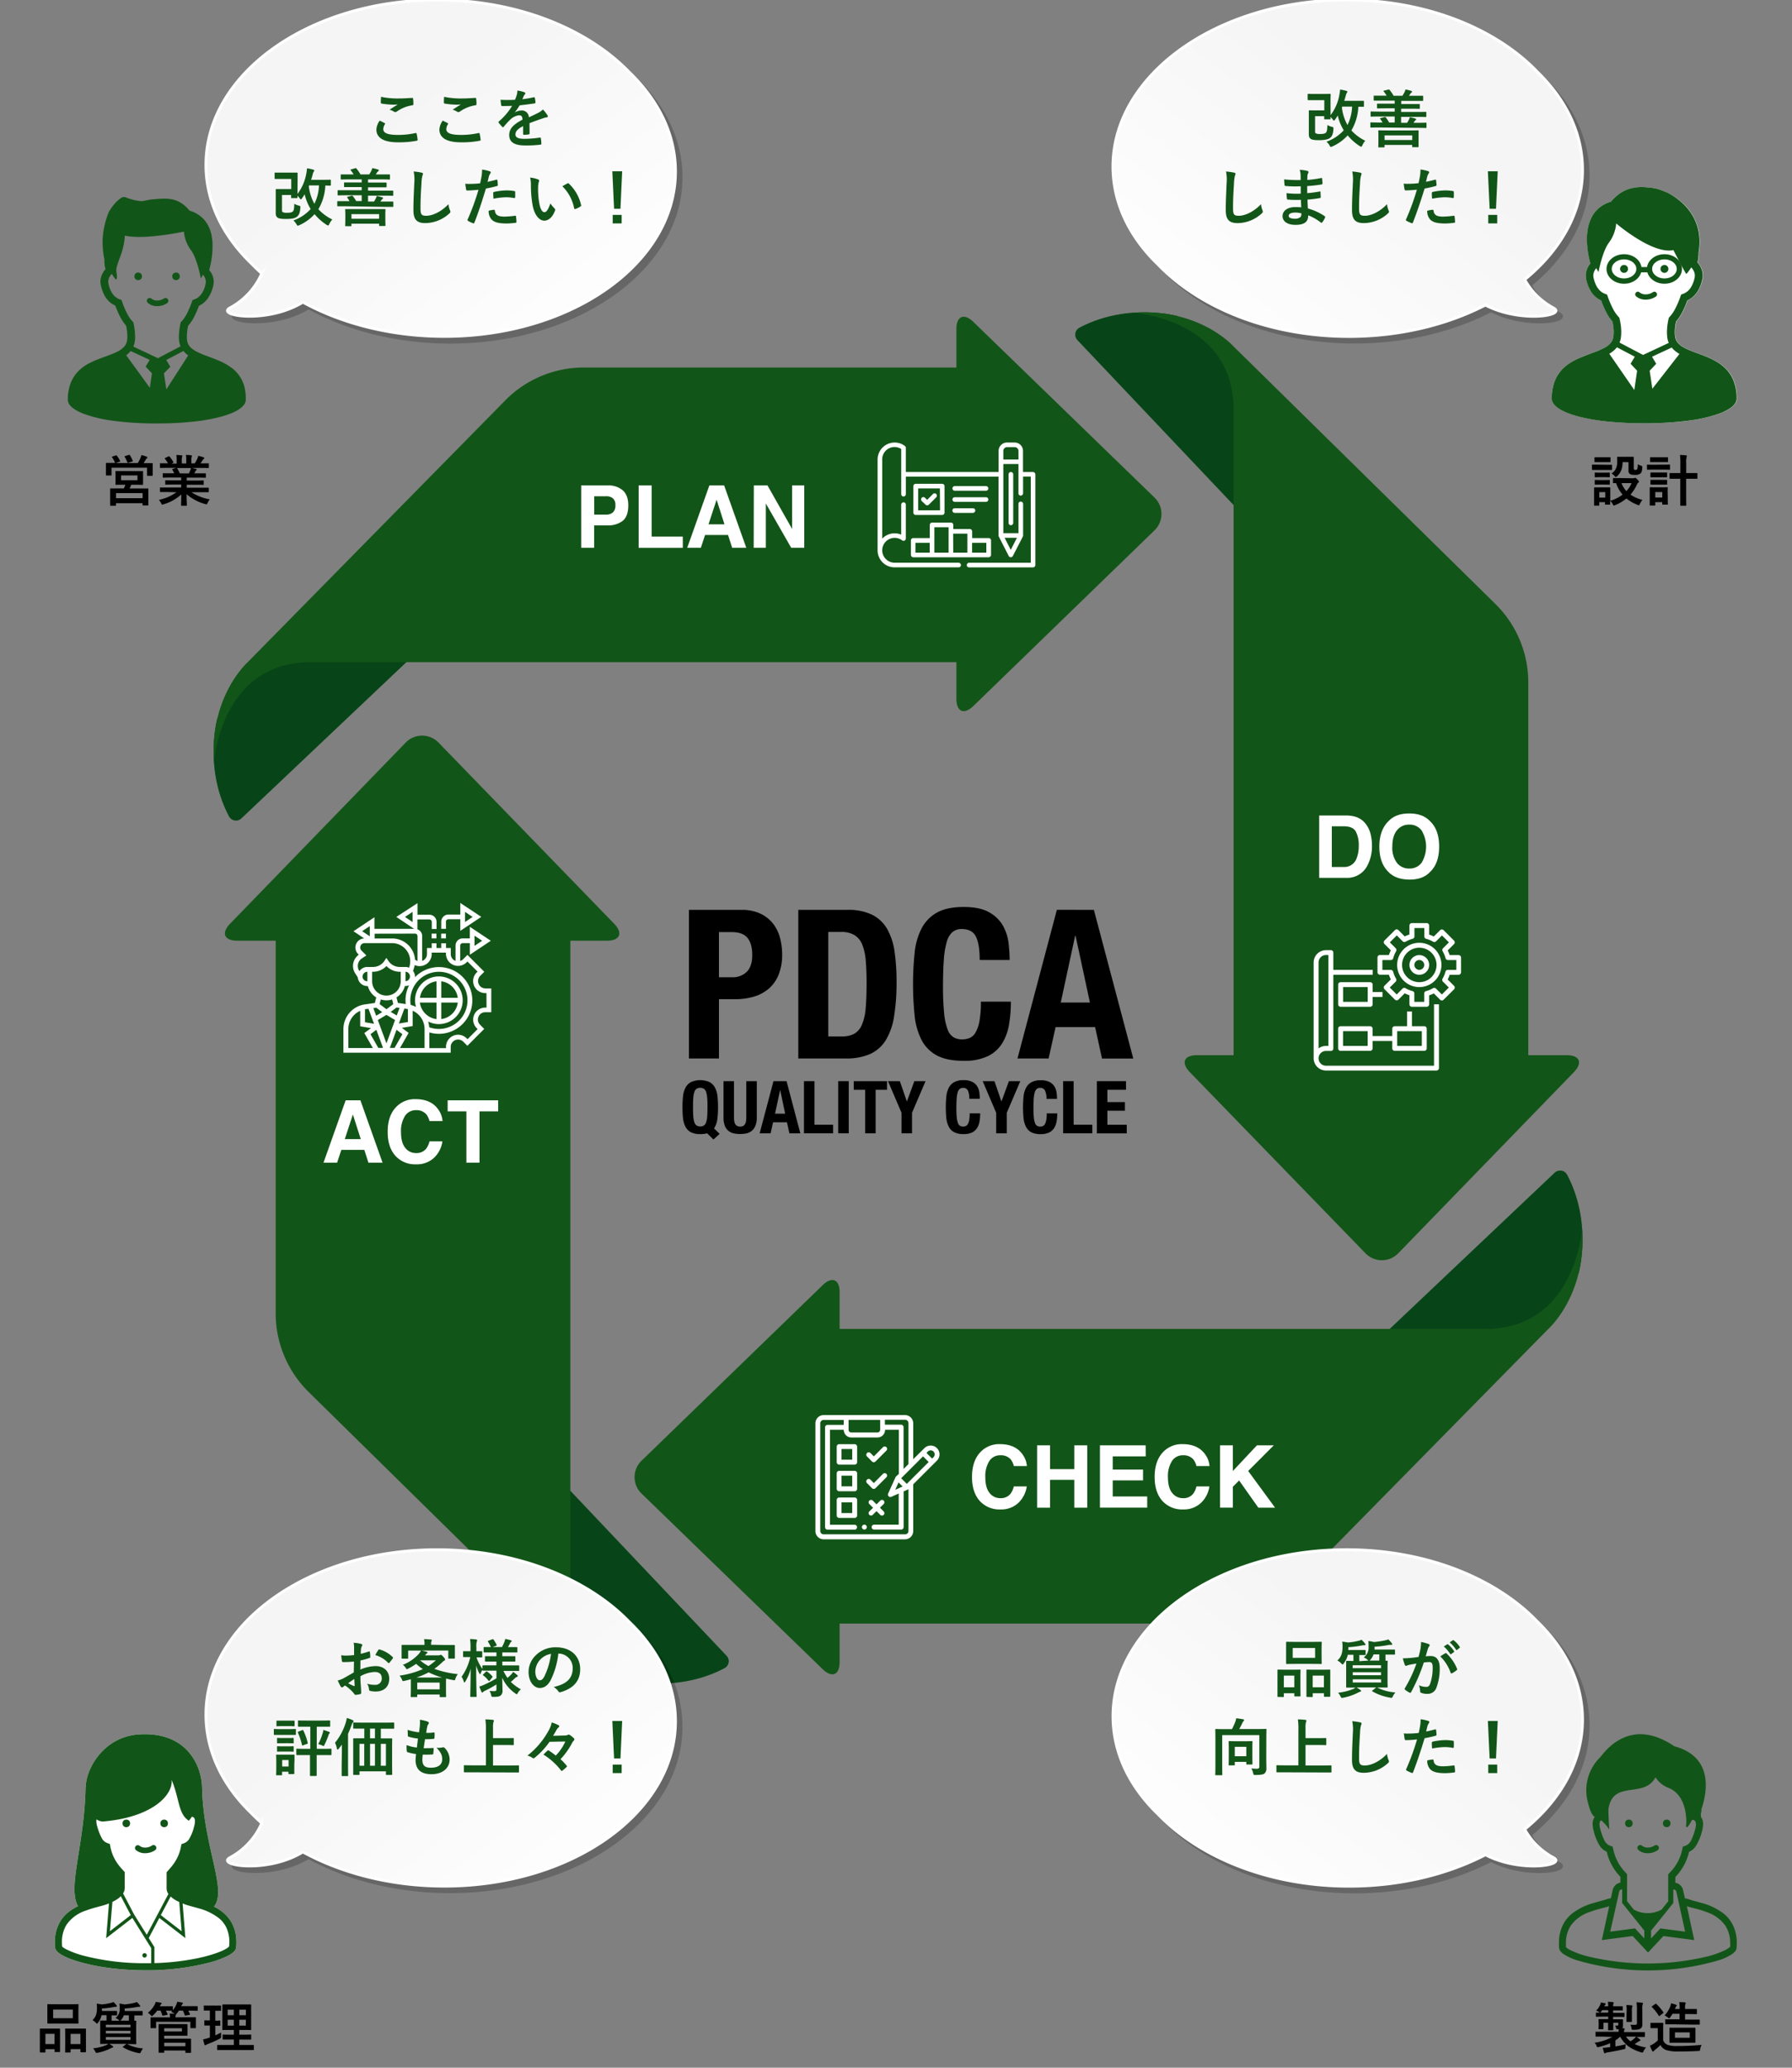 <svg xmlns="http://www.w3.org/2000/svg" xmlns:xlink="http://www.w3.org/1999/xlink" viewBox="0 0 728 840"><rect x="0" y="0" width="728" height="840" fill="#808080" stroke="none"/><defs><style>.cls-1{isolation:isolate;}.cls-2{fill:#fff;}.cls-3{fill:#125518;}.cls-4{opacity:0.2;}.cls-4,.cls-9{mix-blend-mode:multiply;}.cls-5,.cls-7{fill:none;stroke-miterlimit:10;stroke-width:1.17px;}.cls-5{stroke:#000;}.cls-6{fill:url(#名称未設定グラデーション_5);}.cls-7{stroke:#fff;}.cls-8{fill:url(#名称未設定グラデーション_5-2);}.cls-9{fill:#003b18;opacity:0.6;}.cls-10{fill:url(#名称未設定グラデーション_5-3);}.cls-11{fill:url(#名称未設定グラデーション_5-4);}</style><linearGradient id="名称未設定グラデーション_5" x1="153.33" y1="50.45" x2="231.57" y2="151.71" gradientUnits="userSpaceOnUse"><stop offset="0" stop-color="#f5f5f5"/><stop offset="0.08" stop-color="#f6f6f6"/><stop offset="1" stop-color="#fff"/></linearGradient><linearGradient id="名称未設定グラデーション_5-2" x1="8420.04" y1="49.94" x2="8497.06" y2="149.61" gradientTransform="matrix(-1, 0, 0, 1, 8991.85, 0)" xlink:href="#名称未設定グラデーション_5"/><linearGradient id="名称未設定グラデーション_5-3" x1="153.33" y1="680.01" x2="231.57" y2="781.27" xlink:href="#名称未設定グラデーション_5"/><linearGradient id="名称未設定グラデーション_5-4" x1="8420.04" y1="679.5" x2="8497.06" y2="779.18" gradientTransform="matrix(-1, 0, 0, 1, 8991.85, 0)" xlink:href="#名称未設定グラデーション_5"/></defs><g class="cls-1"><g id="レイアウト"><path class="cls-2" d="M631.07,156.51A14.94,14.94,0,0,1,637,148a24.21,24.21,0,0,1,4-2.29c2-1,4.15-1.7,6.08-2.42a32.22,32.22,0,0,0,5.07-2.22,8.88,8.88,0,0,0,1.35-.93,5.78,5.78,0,0,0,1.37-1.59,5.16,5.16,0,0,0,.64-2.05,16.26,16.26,0,0,0,.09-1.66,19.87,19.87,0,0,0-.52-4.26,17.85,17.85,0,0,1-2.41-3.53,38.48,38.48,0,0,1-2.17-5,9.5,9.5,0,0,1-4.16-3.68,15,15,0,0,1-1.9-4.82,7.43,7.43,0,0,1-.18-1.61,7.35,7.35,0,0,1,.7-3.11,8.29,8.29,0,0,1,1.15-1.81c-.23-.85-.52-2-.76-3.34a36.42,36.42,0,0,1-.64-6.47,23.72,23.72,0,0,1,.43-4.64,16.7,16.7,0,0,1,1.06-3.42,12.59,12.59,0,0,1,3.22-4.52,13.4,13.4,0,0,1,5.08-2.75,19.08,19.08,0,0,1,2.68-2.65A14.62,14.62,0,0,1,662,76.7a17.38,17.38,0,0,1,5-.68c.89,0,1.78,0,2.66.13s1.53.16,2.14.27a14.6,14.6,0,0,1,2.43.61c.74.26,1.45.55,2.38.92.35.14.82.35,1.38.63a23.94,23.94,0,0,1,3.59,2.23,23.19,23.19,0,0,1,6,6.52,20.62,20.62,0,0,1,2.14,4.9,22,22,0,0,1,.83,6,26.83,26.83,0,0,1-.38,4.34c0,.1,0,.21,0,.31s0,.38,0,.59-.07.61-.1.87,0,.25,0,.34a.31.31,0,0,1,0,.11v0h0v.17l-.37,1.65a8.91,8.91,0,0,1,1.36,2,7.37,7.37,0,0,1,.79,3.31,6.85,6.85,0,0,1-.18,1.61,16.71,16.71,0,0,1-1.14,3.44,10.91,10.91,0,0,1-2.56,3.53,9.22,9.22,0,0,1-2.36,1.53,38.48,38.48,0,0,1-2.17,5,18.91,18.91,0,0,1-2.4,3.53,19.87,19.87,0,0,0-.52,4.26,13.72,13.72,0,0,0,.09,1.66,5.36,5.36,0,0,0,.35,1.48,5.2,5.2,0,0,0,1.19,1.74,9.49,9.49,0,0,0,2,1.46,23.19,23.19,0,0,0,2.77,1.3c1.78.73,3.82,1.41,5.88,2.23a33,33,0,0,1,4.62,2.21,18.2,18.2,0,0,1,3.19,2.33,14.62,14.62,0,0,1,3.65,5.16,19.05,19.05,0,0,1,1.38,7.52,3.05,3.05,0,0,1-.23,1.17,4.2,4.2,0,0,1-.53,1,7.45,7.45,0,0,1-1.58,1.53,19,19,0,0,1-4.59,2.36,57,57,0,0,1-11.89,2.81A136,136,0,0,1,668,171.91a142.5,142.5,0,0,1-16.66-.89,80.07,80.07,0,0,1-9-1.58,43.51,43.51,0,0,1-5-1.52,24.34,24.34,0,0,1-2.81-1.26,13.64,13.64,0,0,1-1.62-1,7.16,7.16,0,0,1-1.72-1.65,4,4,0,0,1-.53-1,3.22,3.22,0,0,1-.21-1.11A21,21,0,0,1,631.07,156.51Z"/><path class="cls-3" d="M630.41,161.93a3.22,3.22,0,0,0,.21,1.11,4,4,0,0,0,.53,1,7.16,7.16,0,0,0,1.72,1.65,13.64,13.64,0,0,0,1.62,1,24.34,24.34,0,0,0,2.81,1.26,43.51,43.51,0,0,0,5,1.52,80.07,80.07,0,0,0,9,1.58,142.5,142.5,0,0,0,16.66.89,136,136,0,0,0,18.74-1.16,57,57,0,0,0,11.89-2.81,19,19,0,0,0,4.59-2.36,7.45,7.45,0,0,0,1.58-1.53,4.2,4.2,0,0,0,.53-1,3.05,3.05,0,0,0,.23-1.17,19.05,19.05,0,0,0-1.38-7.52,14.62,14.62,0,0,0-3.65-5.16,18.2,18.2,0,0,0-3.19-2.33,33,33,0,0,0-4.62-2.21c-2.06-.82-4.1-1.5-5.88-2.23a23.19,23.19,0,0,1-2.77-1.3,9.49,9.49,0,0,1-2-1.46,5.2,5.2,0,0,1-1.19-1.74,5.36,5.36,0,0,1-.35-1.48,13.72,13.72,0,0,1-.09-1.66,19.87,19.87,0,0,1,.52-4.26,18.91,18.91,0,0,0,2.4-3.53,38.48,38.48,0,0,0,2.17-5,9.22,9.22,0,0,0,2.36-1.53,10.91,10.91,0,0,0,2.56-3.53,16.71,16.71,0,0,0,1.14-3.44,6.85,6.85,0,0,0,.18-1.61,7.37,7.37,0,0,0-.79-3.31,8.91,8.91,0,0,0-1.36-2l.37-1.65v-.17h0v0a.31.31,0,0,0,0-.11c0-.09,0-.21,0-.34s.07-.57.1-.87,0-.4,0-.59,0-.21,0-.31a26.83,26.83,0,0,0,.38-4.34,22,22,0,0,0-.83-6,20.62,20.62,0,0,0-2.14-4.9,23.19,23.19,0,0,0-6-6.52A23.94,23.94,0,0,0,678,78.58c-.56-.28-1-.49-1.38-.63-.93-.37-1.64-.66-2.38-.92a14.6,14.6,0,0,0-2.43-.61c-.61-.11-1.31-.19-2.14-.27S667.89,76,667,76a17.38,17.38,0,0,0-5,.68,14.62,14.62,0,0,0-4.85,2.57,19.08,19.08,0,0,0-2.68,2.65,13.4,13.4,0,0,0-5.08,2.75,12.59,12.59,0,0,0-3.22,4.52,16.7,16.7,0,0,0-1.06,3.42,23.72,23.72,0,0,0-.43,4.64,36.42,36.42,0,0,0,.64,6.47c.24,1.34.53,2.49.76,3.34a8.29,8.29,0,0,0-1.15,1.81,7.35,7.35,0,0,0-.7,3.11,7.43,7.43,0,0,0,.18,1.61,15,15,0,0,0,1.9,4.82,9.5,9.5,0,0,0,4.16,3.68,38.48,38.48,0,0,0,2.17,5,17.85,17.85,0,0,0,2.41,3.53,19.87,19.87,0,0,1,.52,4.26,16.26,16.26,0,0,1-.09,1.66,5.16,5.16,0,0,1-.64,2.05,5.78,5.78,0,0,1-1.37,1.59,8.88,8.88,0,0,1-1.35.93,32.22,32.22,0,0,1-5.07,2.22c-1.93.72-4,1.46-6.08,2.42a24.21,24.21,0,0,0-4,2.29,14.94,14.94,0,0,0-5.91,8.51A21,21,0,0,0,630.41,161.93Zm39.77-11.33,2.66-2.82-1.71-2.86,8-3.73a9.6,9.6,0,0,0,1.51,1.48,13.07,13.07,0,0,0,1.63,1.12l-11,14.13Zm-2.69-6.41-9.52-5a.3.3,0,0,0,0-.1,8.21,8.21,0,0,0,.55-2.27,19.69,19.69,0,0,0,.11-2,24.17,24.17,0,0,0-.68-5.33l-.1-.43-.3-.31a14.76,14.76,0,0,1-2.22-3.2,38.29,38.29,0,0,1-2.22-5.19l-.24-.69-.69-.25a6.37,6.37,0,0,1-2.06-1.22,7.61,7.61,0,0,1-1.8-2.52,13.88,13.88,0,0,1-.93-2.8,4.17,4.17,0,0,1,.31-2.71,4.89,4.89,0,0,1,.79-1.22c.54.93.9,1.61.9,1.61s1.53-8.36,4.2-11.93a15.49,15.49,0,0,0,3-7.85s14.78,12.69,23.23,10.82c4.23,8.22,5,9.34,5,9.34.23.35,0,.56.72-.14a23.92,23.92,0,0,0,1.53-2.17,5.84,5.84,0,0,1,1,1.42,4.27,4.27,0,0,1,.46,1.91,4.18,4.18,0,0,1-.1.92,12.18,12.18,0,0,1-1.49,3.84,6.26,6.26,0,0,1-3.3,2.7l-.68.25-.25.69a36.4,36.4,0,0,1-2.22,5.19,14.67,14.67,0,0,1-2.22,3.19l-.3.32-.1.43a24.74,24.74,0,0,0-.67,5.33,19.59,19.59,0,0,0,.1,2,8.3,8.3,0,0,0,.64,2.48Zm-13.71-.48a12.09,12.09,0,0,0,2.45-1.88c.22-.24.44-.48.64-.74l7.27,3.82-1.72,2.87,2.66,2.82-1.14,7.83Z"/><path class="cls-3" d="M668.62,121.72a5.74,5.74,0,0,1-4-1.38,1.07,1.07,0,0,1,1.51-1.52,3.71,3.71,0,0,0,2.46.76,5.08,5.08,0,0,0,2.85-.85,1.09,1.09,0,0,1,1.5.2,1.07,1.07,0,0,1-.19,1.5A7.17,7.17,0,0,1,668.62,121.72Z"/><circle class="cls-3" cx="659.77" cy="109.24" r="1.61"/><circle class="cls-3" cx="676.18" cy="109.24" r="1.61"/><path class="cls-3" d="M659.77,115.27c-3.93,0-7.13-2.7-7.13-6s3.2-6,7.13-6,7.13,2.7,7.13,6S663.71,115.27,659.77,115.27Zm0-9.91c-2.75,0-5,1.74-5,3.88s2.23,3.89,5,3.89,5-1.74,5-3.89S662.52,105.36,659.77,105.36Z"/><path class="cls-3" d="M676.18,115.27c-3.93,0-7.13-2.7-7.13-6s3.2-6,7.13-6,7.13,2.7,7.13,6S680.11,115.27,676.18,115.27Zm0-9.91c-2.75,0-5,1.74-5,3.88s2.24,3.89,5,3.89,5-1.74,5-3.89S678.93,105.36,676.18,105.36Z"/><path class="cls-3" d="M669.9,110.63h-4.07a1.07,1.07,0,0,1,0-2.14h4.07a1.07,1.07,0,1,1,0,2.14Z"/><path d="M652.25,188.81c1.71,0,2.27,0,2.4,0s.25,0,.25.24v1.59c0,.25,0,.27-.25.27s-.69,0-2.4,0h-2.91c-1.7,0-2.26,0-2.37,0s-.25,0-.25-.27V189c0-.22,0-.24.25-.24s.67,0,2.37,0Zm11.2,5.49a1.17,1.17,0,0,0,.5-.09.8.8,0,0,1,.33-.11c.16,0,.43.2.85.63s.7.78.7.94a.41.41,0,0,1-.25.4,1.52,1.52,0,0,0-.54.69,16.28,16.28,0,0,1-2.66,4.17,14.75,14.75,0,0,0,4.86,2.15,7.09,7.09,0,0,0-1,1.57c-.21.43-.27.6-.45.6a2,2,0,0,1-.52-.15,16.66,16.66,0,0,1-4.54-2.6,17.32,17.32,0,0,1-4.57,2.71,1.47,1.47,0,0,1-.52.16c-.18,0-.27-.16-.47-.56a4.24,4.24,0,0,0-1.05-1.33c0,.9,0,1.19,0,1.28s0,.25-.24.25h-1.59c-.23,0-.25,0-.25-.25V204H649.7v1.17c0,.22,0,.24-.25.24h-1.59c-.24,0-.27,0-.27-.24s0-.67,0-3.39v-1.43c0-1.41,0-2,0-2.1s0-.25.27-.25.61,0,2,0h2c1.46,0,1.91,0,2.07,0s.24,0,.24.25,0,.67,0,1.72v3.47a15.27,15.27,0,0,0,5-2.51,13.92,13.92,0,0,1-2.64-4.66c-.65,0-.94,0-1,0s-.25,0-.25-.27v-1.57c0-.2,0-.22.25-.22s.79,0,2.73,0ZM652,185.74c1.46,0,1.89,0,2,0s.27,0,.27.25v1.5c0,.22,0,.24-.27.24s-.56,0-2,0h-2c-1.46,0-1.91,0-2,0s-.25,0-.25-.24V186c0-.23,0-.25.25-.25s.58,0,2,0Zm-.17,6.28c1.36,0,1.77-.05,1.88-.05s.27,0,.27.23v1.45c0,.23,0,.25-.27.25s-.52-.05-1.88-.05H650c-1.37,0-1.77.05-1.91.05s-.24,0-.24-.25V192.2c0-.21,0-.23.24-.23s.54.05,1.91.05Zm0,3c1.36,0,1.77-.05,1.88-.05s.27,0,.27.25v1.43c0,.23,0,.25-.27.25s-.52-.05-1.88-.05H650c-1.37,0-1.77.05-1.91.05s-.24,0-.24-.25v-1.43c0-.22,0-.25.24-.25s.54.05,1.91.05Zm-2.11,4.9v2.24h2.42v-2.24Zm9.45-12.21c0,2.83-.85,4.44-2.19,5.72-.25.24-.41.36-.54.36s-.29-.14-.54-.43a4.74,4.74,0,0,0-1.23-1c1.5-1,2.33-2.35,2.33-4.88,0-1-.05-1.52-.05-1.66s0-.24.27-.24.54,0,2,0h2.25c1.43,0,1.88,0,2,0s.25,0,.25.24,0,.68,0,1.82V190a1.16,1.16,0,0,0,.16.76c.11.11.27.13.63.13a.63.63,0,0,0,.6-.31,5.76,5.76,0,0,0,.23-2,6.13,6.13,0,0,0,1.32.61c.56.18.53.22.51.81-.07,1.34-.29,2-.8,2.39a3.41,3.41,0,0,1-2.29.52,3.78,3.78,0,0,1-1.9-.32,1.64,1.64,0,0,1-.61-1.54v-3.3Zm-.45,8.56a10.74,10.74,0,0,0,2,3.25,11.1,11.1,0,0,0,2.11-3.25Z"/><path d="M675.82,188.77c1.7,0,2.26-.05,2.39-.05s.23,0,.23.25v1.59c0,.25,0,.27-.23.27s-.69-.05-2.39-.05H671.7c-1.71,0-2.27.05-2.38.05s-.24,0-.24-.27V189c0-.22,0-.25.24-.25s.67.05,2.38.05Zm1.7,12.77c0,2.59.05,3.09.05,3.22s0,.25-.25.25h-1.77c-.22,0-.25,0-.25-.25V204h-2.84v1.13c0,.22,0,.24-.25.24h-1.75c-.24,0-.26,0-.26-.24s0-.65,0-3.37v-1.47c0-1.41,0-2,0-2.11s0-.25.26-.25.61.05,2,.05h2.76c1.43,0,1.9-.05,2.06-.05s.25,0,.25.25-.05.67-.05,1.73Zm-2.15-15.8c1.43,0,1.88,0,2,0s.27,0,.27.25v1.47c0,.23,0,.25-.27.25s-.59,0-2,0h-2.8c-1.46,0-1.9,0-2,0s-.24,0-.24-.25V186c0-.23,0-.25.24-.25s.58,0,2,0Zm-.25,6.21c1.35,0,1.75,0,1.89,0s.26,0,.26.25v1.46c0,.22,0,.24-.26.24s-.54,0-1.89,0h-2.48c-1.37,0-1.77,0-1.91,0s-.24,0-.24-.24v-1.46c0-.22,0-.25.24-.25s.54,0,1.91,0Zm0,3c1.35,0,1.75,0,1.89,0s.26,0,.26.24v1.44c0,.22,0,.24-.26.24s-.54,0-1.89,0h-2.48c-1.37,0-1.77,0-1.91,0s-.24,0-.24-.24v-1.44c0-.22,0-.24.24-.24s.54,0,1.91,0Zm-2.66,4.95v2.22h2.84v-2.22Zm10.19-11.69a20.49,20.49,0,0,0-.18-3.38c.85,0,1.73.07,2.47.15.22,0,.35.14.35.25a1.64,1.64,0,0,1-.11.45,8.69,8.69,0,0,0-.16,2.49v4h1.44c2,0,2.73,0,2.84,0s.27,0,.27.27v1.81c0,.23,0,.25-.27.25s-.8,0-2.84,0H685v6.76c0,2.53.05,3.81.05,3.92s0,.27-.22.27h-2c-.2,0-.22,0-.22-.27s0-1.39,0-3.9v-6.78H681.4c-2,0-2.74,0-2.87,0s-.27,0-.27-.25v-1.81c0-.25,0-.27.27-.27s.83,0,2.87,0h1.25Z"/><g class="cls-4"><path d="M258,31.71c-16.92-17.57-45.17-29.2-77.24-29.43C128.67,1.91,86.21,31.74,86,68.91c-.11,15.2,6.84,29.26,18.67,40.62,1.27,1.31,2.61,2.6,4,3.85a29,29,0,0,1-12.93,14c-5.8,3.19,15.19,6.55,29.63-2.34C141,133.64,160.6,138.8,181.86,139c52.1.37,94.55-29.46,94.82-66.63C276.79,57.13,269.83,43.06,258,31.71Z"/><path class="cls-5" d="M258,31.71c-16.92-17.57-45.17-29.2-77.24-29.43C128.67,1.91,86.21,31.74,86,68.91c-.11,15.2,6.84,29.26,18.67,40.62,1.27,1.31,2.61,2.6,4,3.85a29,29,0,0,1-12.93,14c-5.8,3.19,15.19,6.55,29.63-2.34C141,133.64,160.6,138.8,181.86,139c52.1.37,94.55-29.46,94.82-66.63C276.79,57.13,269.83,43.06,258,31.71Z"/></g><path class="cls-6" d="M255.73,29.43C238.81,11.86,210.56.23,178.49,0c-52.1-.37-94.56,29.46-94.82,66.63-.11,15.2,6.84,29.27,18.67,40.62,1.27,1.31,2.61,2.6,4,3.85a29,29,0,0,1-12.93,14c-5.8,3.19,15.19,6.55,29.63-2.34,15.71,8.58,35.28,13.74,56.54,13.89,52.1.37,94.55-29.46,94.82-66.63C274.51,54.85,267.55,40.78,255.73,29.43Z"/><path class="cls-7" d="M255.73,29.43C238.81,11.86,210.56.23,178.49,0c-52.1-.37-94.56,29.46-94.82,66.63-.11,15.2,6.84,29.27,18.67,40.62,1.27,1.31,2.61,2.6,4,3.85a29,29,0,0,1-12.93,14c-5.8,3.19,15.19,6.55,29.63-2.34,15.71,8.58,35.28,13.74,56.54,13.89,52.1.37,94.55-29.46,94.82-66.63C274.51,54.85,267.55,40.78,255.73,29.43Z"/><g class="cls-4"><path d="M633.38,127.4a29,29,0,0,1-11.71-11.55c14.73-12,23.63-27.72,23.5-44.88-.1-14.82-6.91-28.46-18.36-39.49-17.07-17.83-45.9-29.43-78.51-29.2-52.11.38-94.13,30.82-93.86,68,.1,14.81,6.91,28.45,18.36,39.49,17.07,17.82,45.9,29.42,78.51,29.19,20.31-.15,39.09-4.86,54.43-12.76C620,133.65,638.92,130.44,633.38,127.4Z"/><path class="cls-5" d="M633.38,127.4a29,29,0,0,1-11.71-11.55c14.73-12,23.63-27.72,23.5-44.88-.1-14.82-6.91-28.46-18.36-39.49-17.07-17.83-45.9-29.43-78.51-29.2-52.11.38-94.13,30.82-93.86,68,.1,14.81,6.91,28.45,18.36,39.49,17.07,17.82,45.9,29.42,78.51,29.19,20.31-.15,39.09-4.86,54.43-12.76C620,133.65,638.92,130.44,633.38,127.4Z"/></g><path class="cls-8" d="M631.1,125.12a29,29,0,0,1-11.71-11.55c14.73-12,23.63-27.72,23.5-44.88-.1-14.82-6.91-28.46-18.35-39.49C607.46,11.37,578.63-.23,546,0c-52.11.38-94.13,30.82-93.86,68,.1,14.81,6.91,28.45,18.36,39.49,17.07,17.82,45.9,29.42,78.51,29.19,20.31-.15,39.09-4.86,54.43-12.76C617.74,131.37,636.64,128.16,631.1,125.12Z"/><path class="cls-7" d="M631.1,125.12a29,29,0,0,1-11.71-11.55c14.73-12,23.63-27.72,23.5-44.88-.1-14.82-6.91-28.46-18.35-39.49C607.46,11.37,578.63-.23,546,0c-52.11.38-94.13,30.82-93.86,68,.1,14.81,6.91,28.45,18.36,39.49,17.07,17.82,45.9,29.42,78.51,29.19,20.31-.15,39.09-4.86,54.43-12.76C617.74,131.37,636.64,128.16,631.1,125.12Z"/><path class="cls-3" d="M156.24,50c.23.13.26.25.13.46a4.14,4.14,0,0,0-.67,1.94c0,1.62,1.67,2.41,6.07,2.41a32.68,32.68,0,0,0,6.94-.74c.36-.08.49,0,.54.23a20.89,20.89,0,0,1,.41,2.51c0,.23-.13.33-.44.38a38.22,38.22,0,0,1-7.63.62c-5.73,0-8.68-1.85-8.68-5.18A6.78,6.78,0,0,1,154.27,49ZM162,40c1.87,0,3.79-.13,5.43-.23.25,0,.35.08.38.28a16.34,16.34,0,0,1,.13,2.18c0,.36-.13.51-.44.54a14.8,14.8,0,0,0-6.27,2.53,1.07,1.07,0,0,1-.64.23,1.1,1.1,0,0,1-.54-.15,5.82,5.82,0,0,0-1.79-.82c1.33-.87,2.46-1.59,3.35-2.13a16.83,16.83,0,0,1-2.1.08,32.92,32.92,0,0,1-4.48-.43c-.23-.06-.33-.16-.33-.47,0-.61.05-1.35.1-2.28A31.82,31.82,0,0,0,162,40Z"/><path class="cls-3" d="M181.84,50c.23.13.26.25.13.46a4.14,4.14,0,0,0-.67,1.94c0,1.62,1.67,2.41,6.07,2.41a32.68,32.68,0,0,0,6.94-.74c.36-.08.49,0,.54.23a23.1,23.1,0,0,1,.41,2.51c0,.23-.13.33-.44.38a38.22,38.22,0,0,1-7.63.62c-5.73,0-8.68-1.85-8.68-5.18A6.78,6.78,0,0,1,179.87,49Zm5.79-10c1.87,0,3.79-.13,5.42-.23.26,0,.36.08.39.28a16.34,16.34,0,0,1,.13,2.18c0,.36-.13.51-.44.54a14.8,14.8,0,0,0-6.27,2.53,1.07,1.07,0,0,1-.64.23,1.1,1.1,0,0,1-.54-.15,5.82,5.82,0,0,0-1.79-.82c1.33-.87,2.46-1.59,3.35-2.13a16.83,16.83,0,0,1-2.1.08,32.92,32.92,0,0,1-4.48-.43c-.23-.06-.33-.16-.33-.47,0-.61,0-1.35.1-2.28A31.82,31.82,0,0,0,187.63,40Z"/><path class="cls-3" d="M215.15,54.17c0,.28-.16.41-.49.46a14,14,0,0,1-1.82.13c-.23,0-.33-.15-.33-.41,0-.92,0-2.2,0-3.12-2.28,1.17-3.1,2.17-3.1,3.4,0,1.08.87,1.77,3.56,1.77a44,44,0,0,0,6.37-.51c.23,0,.33,0,.36.28a11.25,11.25,0,0,1,.23,2.1c0,.31-.08.48-.28.48a44.27,44.27,0,0,1-6.35.34c-4.2,0-6.43-1.26-6.43-4.23,0-2.46,1.54-4.25,5.4-6.24-.07-1.31-.38-1.82-1.53-1.77a6.2,6.2,0,0,0-3.54,1.84,36.14,36.14,0,0,0-2.56,2.79c-.12.16-.2.23-.3.23a.45.45,0,0,1-.28-.18,11.32,11.32,0,0,1-1.46-1.69.39.39,0,0,1-.11-.23c0-.1.06-.18.18-.28A26,26,0,0,0,208.05,43c-1.2.05-2.58.08-4.09.08-.23,0-.31-.13-.36-.41s-.18-1.36-.26-2.13a55.1,55.1,0,0,0,5.89,0,21.26,21.26,0,0,0,.77-2.2,6.36,6.36,0,0,0,.18-1.56,16,16,0,0,1,2.92.71.48.48,0,0,1,.31.44.52.52,0,0,1-.18.38,1.94,1.94,0,0,0-.44.62c-.15.35-.28.69-.59,1.38a40.87,40.87,0,0,0,4.66-.8c.28,0,.36,0,.41.26a8.73,8.73,0,0,1,.26,1.84c0,.26-.08.36-.44.41-1.92.29-4.12.57-6,.77a25.34,25.34,0,0,1-1.92,2.84l0,.06a5.09,5.09,0,0,1,2.56-.8,2.83,2.83,0,0,1,3.12,2.77c1-.46,2.46-1.13,3.76-1.8a7.38,7.38,0,0,0,1.95-1.38,14.94,14.94,0,0,1,1.79,2.26,1,1,0,0,1,.21.56c0,.2-.13.31-.39.36a7.72,7.72,0,0,0-1.56.38c-1.66.59-3.33,1.15-5.5,2Z"/><path class="cls-3" d="M120.86,78.77a19,19,0,0,0,3.56-8.17,18.19,18.19,0,0,0,.31-2.22,17.28,17.28,0,0,1,2.43.51c.33.07.51.2.51.36a.6.6,0,0,1-.18.41A3.9,3.9,0,0,0,127,71c-.21.69-.39,1.38-.62,2.05h4.33c2.41,0,3.23-.05,3.4-.05s.29,0,.29.28v1.84c0,.26,0,.29-.29.29s-.66,0-1.94-.05A20.79,20.79,0,0,1,129.34,85,19.18,19.18,0,0,0,135,89.17,7.13,7.13,0,0,0,133.79,91c-.2.41-.3.59-.51.59a1.24,1.24,0,0,1-.61-.26A21.37,21.37,0,0,1,127.8,87a18.52,18.52,0,0,1-6.2,4.48,2.25,2.25,0,0,1-.64.2c-.17,0-.25-.13-.43-.43a6.38,6.38,0,0,0-1.33-1.69,17.07,17.07,0,0,0,7-4.64,19.82,19.82,0,0,1-2.43-6c-.34.56-.69,1.1-1.08,1.64-.23.31-.36.44-.48.44s-.26-.16-.49-.49a7.7,7.7,0,0,0-.87-1c0,.38,0,.61,0,.69,0,.25,0,.28-.3.28h-2c-.26,0-.28,0-.28-.28v-1h-3.71V85c0,.59,0,1,.23,1.13a3.26,3.26,0,0,0,1.71.31c1.36,0,2.13-.15,2.51-.59s.49-1.13.56-3.07a6.09,6.09,0,0,0,1.69.71c.8.23.82.23.75,1-.13,1.9-.52,2.79-1.26,3.46-.89.79-2.38,1-4.66,1-1.64,0-2.89-.13-3.43-.64s-.64-.92-.64-2V79.82c0-1.69,0-2.56,0-2.71s0-.31.31-.31.84,0,2.3,0h3.69V72.7h-3.84c-1.9,0-2.51,0-2.64,0s-.28,0-.28-.3v-2c0-.25,0-.28.28-.28s.74,0,2.64,0h3.4c1.92,0,2.56,0,2.72,0s.3,0,.3.28,0,.85,0,2.56Zm4.71-3.45c0,.12-.07.25-.12.35a19.32,19.32,0,0,0,2.27,7.12,18.33,18.33,0,0,0,1.87-7.47Z"/><path class="cls-3" d="M140.52,83.79c-2.28,0-3.07,0-3.22,0s-.29,0-.29-.28V82c0-.25,0-.28.29-.28s.94,0,3.22,0H142a15.81,15.81,0,0,0-.9-1.41c-.18-.2-.13-.3.18-.38l1.46-.38c.36-.11.41-.08.59.12a12.73,12.73,0,0,1,1.35,2h2.26V79.33h-6.28c-2.27,0-3.07.06-3.22.06s-.28,0-.28-.31V77.57c0-.26,0-.28.28-.28s.95,0,3.22,0h6.28V76h-3.36c-2.51,0-3.38,0-3.53,0s-.28,0-.28-.28V74.39c0-.25,0-.28.28-.28s1,0,3.53,0h3.36V72.88h-4.82c-2.45,0-3.27.05-3.43.05s-.28,0-.28-.28V71.14c0-.25,0-.28.28-.28s1,0,3.43,0h1.54a14.32,14.32,0,0,0-1.15-1.66c-.18-.23-.21-.29.15-.39l1.64-.46c.28-.07.33-.07.49.1a14.93,14.93,0,0,1,1.66,2.41H150c.28-.43.53-.9.81-1.41a6.13,6.13,0,0,0,.44-1.15,16,16,0,0,1,2.36.59c.18,0,.28.15.28.31a.44.44,0,0,1-.23.36,1.92,1.92,0,0,0-.49.53,5.38,5.38,0,0,1-.54.77h2.08c2.45,0,3.27,0,3.43,0s.28,0,.28.28v1.51c0,.26,0,.28-.28.28s-1-.05-3.43-.05h-5.2v1.28h3.74c2.51,0,3.38,0,3.53,0s.28,0,.28.28v1.39c0,.25,0,.28-.28.28s-1,0-3.53,0h-3.74v1.33h6.71c2.3,0,3.07,0,3.22,0s.31,0,.31.28v1.51c0,.28,0,.31-.31.31s-.92-.06-3.22-.06h-6.71v2.41h2.43a8.88,8.88,0,0,0,.62-1.07,5,5,0,0,0,.48-1.21,15.65,15.65,0,0,1,2.31.59.36.36,0,0,1,.28.31.42.42,0,0,1-.26.33,1.92,1.92,0,0,0-.48.54l-.34.51h1.72c2.28,0,3,0,3.2,0s.31,0,.31.28v1.59c0,.26,0,.28-.31.28s-.92,0-3.2,0Zm0,8.09c-.26,0-.29,0-.29-.28s.06-.61.06-3.28v-1.2c0-1.18-.06-1.72-.06-1.9s0-.28.29-.28,1.05,0,3.55,0h8.69c2.48,0,3.37,0,3.53,0s.31,0,.31.28-.06.72-.06,1.62V88.3c0,2.58.06,3.09.06,3.22s0,.28-.31.28h-2c-.26,0-.28,0-.28-.28v-.64H142.77v.72c0,.26,0,.28-.3.28Zm2.27-3H154V87H142.77Z"/><path class="cls-3" d="M171.22,70.12c.43.1.61.23.61.48a2.53,2.53,0,0,1-.25.85,14.49,14.49,0,0,0-.36,3.12c-.26,4-.39,6.56-.39,9.91,0,2.59.31,3.18,2.36,3.18,2.28,0,5.84-1.39,9-4.71a8.73,8.73,0,0,0,.59,2.43,1.61,1.61,0,0,1,.2.61c0,.23-.1.44-.51.8a14.63,14.63,0,0,1-9.7,3.84c-3.28,0-4.82-1.31-4.82-5.23,0-4.3.23-8,.36-11.06a17.17,17.17,0,0,0-.25-4.68A26.27,26.27,0,0,1,171.22,70.12Z"/><path class="cls-3" d="M201.66,73c.28-.08.38.05.41.25.07.56.15,1.31.17,1.84,0,.34-.05.41-.38.49a38.6,38.6,0,0,1-4.45,1c-1.75,5.69-3,9.61-4.69,13.86-.13.35-.28.33-.56.25s-1.51-.64-2-.94a.43.43,0,0,1-.21-.52,95,95,0,0,0,4.43-12.13c-1.48.15-3.27.28-4.48.28-.38,0-.48-.08-.54-.41-.1-.54-.23-1.41-.35-2.33a12.82,12.82,0,0,0,1.89.07,34.47,34.47,0,0,0,4.15-.25c.25-1,.46-2.15.64-3.2a18.12,18.12,0,0,0,.15-2.36,15.4,15.4,0,0,1,3.23.72.44.44,0,0,1,.28.41.61.61,0,0,1-.13.41,5.22,5.22,0,0,0-.54,1c-.25.92-.43,1.8-.61,2.44C199,73.68,200.4,73.34,201.66,73Zm-1,12.23c.25,0,.36.11.38.36C201.25,87.45,202.5,88,205,88a37.75,37.75,0,0,0,4.3-.36c.2,0,.28,0,.31.23a16.5,16.5,0,0,1,.2,2.23c0,.31,0,.38-.41.41a29.89,29.89,0,0,1-3.48.28c-3.35,0-5.09-.46-6.25-1.66a5,5,0,0,1-1.15-3.51A12.51,12.51,0,0,1,200.66,85.22Zm-.28-6.78c0-.36.07-.44.46-.51a26.06,26.06,0,0,1,5-.59,18.93,18.93,0,0,1,3,.25c.36.06.44.08.44.39a19.77,19.77,0,0,1,0,2c0,.43-.13.53-.49.46a17.14,17.14,0,0,0-3.18-.31,28.55,28.55,0,0,0-5.14.59C200.43,79.87,200.38,79,200.38,78.44Z"/><path class="cls-3" d="M218.63,72.91c.23.1.41.28.41.46a2.28,2.28,0,0,1-.21.72,11.55,11.55,0,0,0-.23,2.51,32.15,32.15,0,0,0,.46,5.83c.36,2,1,3.77,2.1,3.77.82,0,1.46-.9,2.46-3.56a10,10,0,0,0,1.64,2,.78.78,0,0,1,.18,1c-1,2.61-2.56,4-4.36,4-2,0-4.09-2.35-4.78-6.68a46.42,46.42,0,0,1-.62-7.45,14.1,14.1,0,0,0-.3-3.36A11.17,11.17,0,0,1,218.63,72.91Zm11.88,1.61a.73.73,0,0,1,.28-.1.39.39,0,0,1,.28.15,17,17,0,0,1,5,8.76c.08.33-.08.43-.28.56a8.64,8.64,0,0,1-2,1c-.31.1-.49,0-.54-.29a17.17,17.17,0,0,0-4.79-8.93C229.46,75.08,230.1,74.73,230.51,74.52Z"/><path class="cls-3" d="M252.06,84.81h-2.59l-.71-15.23h4Zm.49,2.49v3.45h-3.64V87.3Z"/><path class="cls-3" d="M540.55,46.77a19,19,0,0,0,3.56-8.17,18.19,18.19,0,0,0,.31-2.22,17,17,0,0,1,2.43.51c.34.07.51.2.51.36a.63.63,0,0,1-.17.41,3.88,3.88,0,0,0-.49,1.3c-.21.69-.39,1.38-.62,2h4.33c2.41,0,3.23,0,3.41,0s.28,0,.28.28v1.84c0,.26,0,.29-.28.29s-.67,0-2,0A20.79,20.79,0,0,1,549,53a19.18,19.18,0,0,0,5.63,4.18A7.13,7.13,0,0,0,553.48,59c-.2.41-.3.59-.51.59a1.24,1.24,0,0,1-.61-.26A21.37,21.37,0,0,1,547.49,55a18.58,18.58,0,0,1-6.19,4.48,2.45,2.45,0,0,1-.64.2c-.18,0-.26-.13-.44-.43a6,6,0,0,0-1.33-1.69,17.07,17.07,0,0,0,7-4.64,19.82,19.82,0,0,1-2.43-6c-.33.56-.69,1.1-1.08,1.64-.23.31-.36.44-.48.44s-.26-.16-.49-.49a7.7,7.7,0,0,0-.87-1c0,.38,0,.61,0,.69,0,.25,0,.28-.3.28h-2c-.26,0-.28,0-.28-.28v-1h-3.71V53c0,.59,0,1,.23,1.13a3.26,3.26,0,0,0,1.71.31c1.36,0,2.13-.15,2.51-.59s.49-1.13.56-3.07a6.09,6.09,0,0,0,1.69.71c.8.23.82.23.75,1-.13,1.9-.51,2.79-1.26,3.46s-2.38,1-4.66,1c-1.64,0-2.89-.13-3.43-.64s-.64-.92-.64-2V47.82c0-1.69,0-2.56,0-2.71s0-.31.31-.31.84.05,2.3.05H538V40.7h-3.84c-1.9,0-2.51,0-2.64,0s-.28,0-.28-.3v-2c0-.25,0-.28.28-.28s.74.05,2.64.05h3.4c1.92,0,2.56-.05,2.72-.05s.3,0,.3.28-.05.85-.05,2.56Zm4.71-3.45c0,.12-.07.25-.12.35a19.13,19.13,0,0,0,2.28,7.12,18.66,18.66,0,0,0,1.87-7.47Z"/><path class="cls-3" d="M560.21,51.79c-2.28,0-3.07.05-3.22.05s-.28,0-.28-.28V50c0-.25,0-.28.28-.28s.94.05,3.22.05h1.44a15.81,15.81,0,0,0-.9-1.41c-.18-.2-.13-.3.18-.38l1.46-.38c.36-.11.41-.08.59.12a12.73,12.73,0,0,1,1.35,2.05h2.26V47.33h-6.27c-2.28,0-3.08.06-3.23.06s-.28,0-.28-.31V45.57c0-.26,0-.28.28-.28s.95.05,3.23.05h6.27V44h-3.36c-2.5,0-3.38.05-3.53.05s-.28,0-.28-.28V42.39c0-.25,0-.28.28-.28s1,0,3.53,0h3.36V40.88h-4.81c-2.46,0-3.28,0-3.44,0s-.28,0-.28-.28V39.14c0-.25,0-.28.28-.28s1,0,3.44,0h1.53a14.32,14.32,0,0,0-1.15-1.66c-.18-.23-.21-.29.15-.39L564,36.4c.28-.07.33-.07.49.1a14.93,14.93,0,0,1,1.66,2.41h3.59c.28-.43.53-.9.82-1.41a6.14,6.14,0,0,0,.43-1.15,15.66,15.66,0,0,1,2.36.59c.18.05.28.15.28.31a.44.44,0,0,1-.23.36,1.92,1.92,0,0,0-.49.53,5.38,5.38,0,0,1-.54.77h2.08c2.46,0,3.27,0,3.43,0s.28,0,.28.28v1.51c0,.26,0,.28-.28.28s-1,0-3.43,0h-5.2v1.28h3.74c2.51,0,3.38,0,3.53,0s.28,0,.28.28v1.39c0,.25,0,.28-.28.28s-1-.05-3.53-.05H569.2v1.33h6.71c2.3,0,3.07-.05,3.22-.05s.31,0,.31.28v1.51c0,.28,0,.31-.31.31s-.92-.06-3.22-.06H569.2v2.41h2.43a8.88,8.88,0,0,0,.62-1.07,4.63,4.63,0,0,0,.48-1.21,15.65,15.65,0,0,1,2.31.59.36.36,0,0,1,.28.31.42.42,0,0,1-.26.33,2.09,2.09,0,0,0-.48.54l-.34.51H576c2.28,0,3-.05,3.2-.05s.31,0,.31.28v1.59c0,.26,0,.28-.31.28s-.92-.05-3.2-.05Zm0,8.09c-.26,0-.28,0-.28-.28s.05-.61.05-3.28v-1.2c0-1.18-.05-1.72-.05-1.9s0-.28.28-.28,1,.05,3.56.05h8.68c2.48,0,3.38-.05,3.53-.05s.31,0,.31.28,0,.72,0,1.62V56.3c0,2.58,0,3.09,0,3.22s0,.28-.31.28h-2c-.26,0-.28,0-.28-.28v-.64H562.47v.72c0,.26,0,.28-.31.28Zm2.28-3h11.24V55H562.47Z"/><path class="cls-3" d="M501.31,70.12c.43.1.61.23.61.48a2.53,2.53,0,0,1-.25.85,15.26,15.26,0,0,0-.36,3.12c-.26,4-.39,6.56-.39,9.91,0,2.59.31,3.18,2.36,3.18,2.28,0,5.84-1.39,9-4.71a8.73,8.73,0,0,0,.59,2.43A1.67,1.67,0,0,1,513,86c0,.23-.11.44-.52.8a14.63,14.63,0,0,1-9.7,3.84c-3.28,0-4.81-1.31-4.81-5.23,0-4.3.23-8,.35-11.06a16.79,16.79,0,0,0-.25-4.68A26,26,0,0,1,501.31,70.12Z"/><path class="cls-3" d="M528.5,81.18a46.53,46.53,0,0,1-5.28-.1c-.28,0-.38-.11-.41-.44a15.65,15.65,0,0,1-.15-2.18,34.57,34.57,0,0,0,5.76.21c0-1,0-2,0-3a42.5,42.5,0,0,1-6.12-.12c-.28,0-.41-.11-.44-.36-.07-.64-.13-1.26-.18-2.31a57.73,57.73,0,0,0,6.71.26c0-1,0-1.61-.05-2.48A7.12,7.12,0,0,0,528,69a15.1,15.1,0,0,1,3.23.46.52.52,0,0,1,.28.77,3.16,3.16,0,0,0-.38,1.23c0,.51,0,.87-.05,1.64a42.58,42.58,0,0,0,5.6-.77c.31-.08.41,0,.44.31a14.08,14.08,0,0,1,.13,1.87c0,.33-.08.38-.28.41a53.48,53.48,0,0,1-5.92.66c0,1,0,2,0,2.89a49.6,49.6,0,0,0,5-.66c.31-.08.39,0,.41.2,0,.49.08,1.33.08,2.1,0,.26-.1.34-.38.36a48.42,48.42,0,0,1-5,.62c.05,1.17.1,2.43.18,3.61a22.76,22.76,0,0,1,6.78,3.09c.26.23.26.31.18.62a7.63,7.63,0,0,1-1.13,1.89.36.36,0,0,1-.33.21.41.41,0,0,1-.28-.13,20.52,20.52,0,0,0-5.09-2.92c0,2.77-1.69,3.89-5.2,3.89-3.33,0-5.23-1.46-5.23-3.58s2-3.64,5.13-3.64a23,23,0,0,1,2.45.11C528.57,83.1,528.52,82.05,528.5,81.18Zm-2.21,5.17c-1.87,0-2.76.54-2.76,1.36,0,.66.77,1.15,2.53,1.15a3.16,3.16,0,0,0,2.33-.77,2.4,2.4,0,0,0,.28-1.43A11,11,0,0,0,526.29,86.35Z"/><path class="cls-3" d="M552.51,70.12c.43.1.61.23.61.48a2.53,2.53,0,0,1-.25.85,15.26,15.26,0,0,0-.36,3.12c-.26,4-.39,6.56-.39,9.91,0,2.59.31,3.18,2.36,3.18,2.28,0,5.84-1.39,9-4.71a8.73,8.73,0,0,0,.59,2.43,1.61,1.61,0,0,1,.2.61c0,.23-.1.44-.51.8a14.63,14.63,0,0,1-9.7,3.84c-3.28,0-4.81-1.31-4.81-5.23,0-4.3.23-8,.35-11.06a17.17,17.17,0,0,0-.25-4.68A26.27,26.27,0,0,1,552.51,70.12Z"/><path class="cls-3" d="M583,73c.28-.08.38.05.41.25.07.56.15,1.31.18,1.84,0,.34-.06.41-.39.49a38.6,38.6,0,0,1-4.45,1C577,82.23,575.65,86.15,574,90.4c-.13.35-.28.33-.56.25s-1.51-.64-2.05-.94a.43.43,0,0,1-.21-.52,95,95,0,0,0,4.43-12.13c-1.48.15-3.27.28-4.48.28-.38,0-.48-.08-.53-.41-.11-.54-.23-1.41-.36-2.33a12.82,12.82,0,0,0,1.89.07,34.47,34.47,0,0,0,4.15-.25c.25-1,.46-2.15.64-3.2a18.12,18.12,0,0,0,.15-2.36,15.4,15.4,0,0,1,3.23.72.44.44,0,0,1,.28.41.61.61,0,0,1-.13.41,5.22,5.22,0,0,0-.54,1c-.25.92-.43,1.8-.61,2.44C580.31,73.68,581.69,73.34,583,73Zm-1,12.23c.25,0,.36.11.38.36.21,1.87,1.46,2.41,3.92,2.41a37.75,37.75,0,0,0,4.3-.36c.21,0,.28,0,.31.23a16.5,16.5,0,0,1,.2,2.23c0,.31,0,.38-.41.41a29.89,29.89,0,0,1-3.48.28c-3.35,0-5.09-.46-6.25-1.66a5,5,0,0,1-1.15-3.51A12.84,12.84,0,0,1,582,85.22Zm-.28-6.78c0-.36.07-.44.46-.51a26.06,26.06,0,0,1,5-.59,19.17,19.17,0,0,1,3,.25c.35.06.43.08.43.39a19.77,19.77,0,0,1,0,2c0,.43-.13.53-.49.46a17,17,0,0,0-3.17-.31,28.55,28.55,0,0,0-5.15.59C581.72,79.87,581.67,79,581.67,78.44Z"/><path class="cls-3" d="M607.75,84.81h-2.58l-.72-15.23h4Zm.49,2.49v3.45H604.6V87.3Z"/><path d="M47,185.05c.29-.11.36-.07.49.09a11.72,11.72,0,0,1,1.3,2.11c.11.2.11.22-.2.33L47,188.1H56A18.81,18.81,0,0,0,57.09,186a7.43,7.43,0,0,0,.36-1.12,14.45,14.45,0,0,1,2.13.65c.2.08.29.15.29.29a.44.44,0,0,1-.2.38,1.55,1.55,0,0,0-.47.53c-.32.52-.56,1-.85,1.42h.44c2.07,0,2.8,0,3,0s.25,0,.25.25,0,.56,0,1.18v1c0,2,0,2.33,0,2.46s0,.25-.25.25H60c-.22,0-.25,0-.25-.25V190H45.31v2.89c0,.25,0,.27-.25.27H43.27c-.22,0-.24,0-.24-.27s0-.49,0-2.46v-.81c0-.78,0-1.19,0-1.34s0-.25.24-.25.9,0,3,0h.51a.63.63,0,0,1-.11-.18,10.26,10.26,0,0,0-1.14-2.06c-.13-.21-.11-.25.16-.34Zm8,6.34c2,0,2.73,0,2.89,0s.22,0,.22.27,0,.5,0,1.53v2c0,1,0,1.41,0,1.54s0,.25-.22.25-.88-.05-2.89-.05h-1.7c-.21.56-.43,1.06-.63,1.51h4.25c2.2,0,3,0,3.14,0s.22,0,.22.25,0,.67,0,1.72v1.44c0,2.64,0,3.13,0,3.27s0,.22-.22.22H58.17c-.23,0-.25,0-.25-.22v-.67H47.12v.76c0,.22,0,.24-.22.24H45c-.23,0-.25,0-.25-.24s0-.63,0-3.32v-1.21c0-1.32,0-1.86,0-2s0-.25.25-.25.94,0,3.13,0h2.18c.22-.48.44-1,.62-1.51H50c-2,0-2.75.05-2.89.05s-.22,0-.22-.25.05-.51.05-1.54v-2c0-1-.05-1.42-.05-1.53s0-.27.22-.27.86,0,2.89,0Zm-7.87,11h10.8v-2.06H47.12Zm2.07-7.31h6.65v-1.94H49.19Zm3.15-10.28c.27-.09.34,0,.45.16a14.61,14.61,0,0,1,1.12,2.24c.09.18.07.22-.24.31l-1.5.45c-.34.09-.36.07-.45-.18a19.22,19.22,0,0,0-1.06-2.19c-.13-.23-.06-.25.21-.34Z"/><path d="M68.07,199.88c-2,0-2.69,0-2.82,0s-.27,0-.27-.24v-1.32c0-.25,0-.27.27-.27s.8,0,2.82,0H73.6v-1.21H70.44c-2.17,0-3,.05-3.09.05s-.22,0-.22-.25v-1.28c0-.24,0-.27.22-.27s.92.05,3.09.05H73.6V194H69.39c-2.15,0-2.87.05-3,.05s-.27,0-.27-.23v-1.32c0-.22,0-.24.27-.24s.85,0,3,0h1.37a15.28,15.28,0,0,0-.72-1.41c-.11-.2-.13-.29.16-.38l1.45-.41H68.07c-2,0-2.69.05-2.82.05s-.27,0-.27-.25v-1.39c0-.24,0-.26.27-.26s.8,0,2.82,0h.16A11,11,0,0,0,67,186.39c-.14-.15-.09-.24.18-.38l1.3-.6c.22-.11.29-.09.42.09a13.09,13.09,0,0,1,1.5,2.17c.12.2.12.22-.18.38l-.53.27h2.08v-1.48a9.11,9.11,0,0,0-.13-2c.69,0,1.56.07,2.17.14.18,0,.27.09.27.2a1.31,1.31,0,0,1-.09.38,3.36,3.36,0,0,0-.14,1.23v1.48h1.82v-1.46a8.57,8.57,0,0,0-.14-2c.68,0,1.55.07,2.15.16.21,0,.29.09.29.2a1.17,1.17,0,0,1-.08.36,3.36,3.36,0,0,0-.14,1.23v1.48h1.39a16.8,16.8,0,0,0,1-1.84,4.11,4.11,0,0,0,.38-1.21,17.15,17.15,0,0,1,2.17.59c.21.06.29.18.29.29a.44.44,0,0,1-.22.38,2.13,2.13,0,0,0-.38.42c-.29.47-.6.92-.92,1.37h.32c2,0,2.68,0,2.82,0s.24,0,.24.26v1.39c0,.23,0,.25-.24.25s-.81-.05-2.82-.05H77.84c.58.12,1.09.23,1.77.41.17,0,.29.13.29.27a.39.39,0,0,1-.25.33,1.74,1.74,0,0,0-.31.47l-.41.72h1.46c2.15,0,2.87,0,3,0s.25,0,.25.24v1.32c0,.2,0,.23-.25.23s-.85-.05-3-.05H75.86v1.19h3.57c2.19,0,2.95-.05,3.09-.05s.24,0,.24.27v1.28c0,.22,0,.25-.24.25s-.9-.05-3.09-.05H75.86v1.21h5.9c2,0,2.68,0,2.82,0s.24,0,.24.27v1.32c0,.22,0,.24-.24.24s-.81,0-2.82,0h-4a20.37,20.37,0,0,0,7.46,2.91,6.56,6.56,0,0,0-.88,1.43c-.18.43-.27.59-.49.59a2.29,2.29,0,0,1-.51-.12,19.47,19.47,0,0,1-7.53-4c0,2.67.11,4.06.11,4.44,0,.22,0,.25-.24.25H73.78c-.2,0-.22,0-.22-.25,0-.38.06-1.68.09-4.35a18,18,0,0,1-7.19,4,1.83,1.83,0,0,1-.52.14c-.2,0-.29-.16-.49-.58a5.23,5.23,0,0,0-.9-1.35,18.71,18.71,0,0,0,7.15-3.11Zm8.65-7.55a13.9,13.9,0,0,0,.6-1.3,4.25,4.25,0,0,0,.25-.9H71.85a.44.44,0,0,1,.18.18,13.55,13.55,0,0,1,1,2Z"/><circle class="cls-3" cx="56.14" cy="112.26" r="1.54"/><circle class="cls-3" cx="71.51" cy="112.26" r="1.54"/><path class="cls-3" d="M63.84,124.37A5.56,5.56,0,0,1,60,123a1.14,1.14,0,0,1,1.6-1.63,3.47,3.47,0,0,0,2.29.71,4.88,4.88,0,0,0,2.67-.79,1.14,1.14,0,0,1,1.6.21,1.13,1.13,0,0,1-.2,1.59A6.94,6.94,0,0,1,63.84,124.37Z"/><path class="cls-3" d="M99.35,157.38a13.87,13.87,0,0,0-5.56-8.16A23.48,23.48,0,0,0,90,147c-2-.92-4-1.63-5.76-2.32a33.54,33.54,0,0,1-4.89-2.11l-.14-.09a9.43,9.43,0,0,1-1.28-.89,5.49,5.49,0,0,1-1.32-1.52,4.79,4.79,0,0,1-.62-2,6.56,6.56,0,0,1-.09-1.08,23.18,23.18,0,0,1,.51-4.62A18.12,18.12,0,0,0,78.73,129a37.59,37.59,0,0,0,2.09-4.78,9.91,9.91,0,0,0,1.31-.73,9.33,9.33,0,0,0,2.68-2.88A14.51,14.51,0,0,0,86.64,116a7,7,0,0,0-.5-4.54A8.49,8.49,0,0,0,85,109.73c.22-.82.49-1.93.73-3.22a34.13,34.13,0,0,0,.61-6.21A22.24,22.24,0,0,0,86,95.84a15.66,15.66,0,0,0-1-3.29,12.19,12.19,0,0,0-3.1-4.32A13,13,0,0,0,77,85.57a17.69,17.69,0,0,0-2.1-2.14A11.68,11.68,0,0,0,73,82.12a10.68,10.68,0,0,0-3-1.11,15.1,15.1,0,0,0-3.29-.31c-1.44,0-3.09.14-4.83.31a9.45,9.45,0,0,0-1.7.23c-.72.13-1.25.26-1.68.35l-.59.1h-.58a8.44,8.44,0,0,1-1-.09,21.09,21.09,0,0,1-3.35-.75l-1.17-.38-.39-.16-.24-.1a1.17,1.17,0,0,0-.4-.13H50.4a1.7,1.7,0,0,0-.45,0l-.27.08-.37.19c-.21.13-.41.27-.61.42-.41.32-.81.67-1.19,1A20.81,20.81,0,0,0,45.58,84a13.48,13.48,0,0,0-.86,1.27A9.48,9.48,0,0,0,44,86.58,36.65,36.65,0,0,0,42.19,93a29.26,29.26,0,0,0-.52,5.45,37,37,0,0,0,.75,7v.85a2.83,2.83,0,0,0,.09.84c.08.26,0,.25,0,.34v.14h0v.17l.35,1.6a8.09,8.09,0,0,0-1.3,1.88,7.24,7.24,0,0,0-.77,3.19A6.79,6.79,0,0,0,41,116h0a16.7,16.7,0,0,0,1.1,3.31,10.44,10.44,0,0,0,2.46,3.39,8.88,8.88,0,0,0,2.28,1.44,37.4,37.4,0,0,0,2.08,4.77,17.47,17.47,0,0,0,2.32,3.4,23,23,0,0,1,.5,4.61,6.56,6.56,0,0,1-.09,1.08h0a5.12,5.12,0,0,1-.34,1.44,4.92,4.92,0,0,1-1.14,1.67,9.3,9.3,0,0,1-1.91,1.44l-.61.31c-.63.33-1.33.63-2.08.94-1.71.69-3.68,1.35-5.67,2.14A33.26,33.26,0,0,0,35.44,148a18.12,18.12,0,0,0-3.06,2.25,14.11,14.11,0,0,0-3.51,5,18.24,18.24,0,0,0-1.32,7.19,2.91,2.91,0,0,0,.23,1.12,3.64,3.64,0,0,0,.52.92,6.93,6.93,0,0,0,1.52,1.44,18.3,18.3,0,0,0,4.42,2.27,54.66,54.66,0,0,0,11.5,2.71,130.83,130.83,0,0,0,18,1.12,134,134,0,0,0,16-.87,71.8,71.8,0,0,0,8.63-1.52,40.53,40.53,0,0,0,4.79-1.44A21.79,21.79,0,0,0,95.9,167a12,12,0,0,0,1.57-1,7.28,7.28,0,0,0,1.65-1.58,3.76,3.76,0,0,0,.52-.94,3,3,0,0,0,.2-1.08A19.87,19.87,0,0,0,99.35,157.38Zm-38.48.16-9.59-13.22.36-.27a9.8,9.8,0,0,0,1.44-1.44l7.73,3.58-1.65,2.75,2.56,2.7ZM54.18,140.8a8.33,8.33,0,0,0,.61-2.39,10,10,0,0,0,.1-1.44,27.5,27.5,0,0,0-.65-5.65l-.09-.4-.28-.31a14.24,14.24,0,0,1-2.15-3.07,37.79,37.79,0,0,1-2.13-5l-.24-.67-.66-.24a6.13,6.13,0,0,1-3.16-2.59,11.45,11.45,0,0,1-1.44-3.7,3.8,3.8,0,0,1-.1-.89,4.06,4.06,0,0,1,.44-1.84,5.46,5.46,0,0,1,1-1.35,22.8,22.8,0,0,0,1.44,2.09c.68.67.78-.92.45-2.71-.59-3.29,3-7.19,3.39-14.91,8.13,1.81,24-1.64,24-1.64a14.85,14.85,0,0,0,2.88,7.56c2.57,3.43,4,11.51,4,11.51s.34-.66.87-1.55a5,5,0,0,1,.77,1.16,4.12,4.12,0,0,1,.38,1.73,3.8,3.8,0,0,1-.1.89,12.3,12.3,0,0,1-.89,2.69,7.4,7.4,0,0,1-1.74,2.41,6.06,6.06,0,0,1-2,1.17l-.66.24-.24.66a36.68,36.68,0,0,1-2.13,5,14,14,0,0,1-2.15,3.07l-.28.3-.09.4a26.9,26.9,0,0,0-.65,5.65,9.77,9.77,0,0,0,.1,1.44,8.27,8.27,0,0,0,.54,2.19v.1l-9.15,4.8Zm13.41,17.37-1-6.5L69.2,149l-1.66-2.76,7-3.66c.19.24.4.48.61.7a10.66,10.66,0,0,0,1.3,1.12Z"/><path class="cls-3" d="M88.32,291.82S82.67,312,93.06,331.67a3.19,3.19,0,0,0,5,.78L168.23,266l-45.72-3.36-20.4,9.3Z"/><path class="cls-3" d="M478.35,128.42s-20.22-5.65-39.85,4.74a3.19,3.19,0,0,0-.78,5l66.44,70.16,3.35-45.72-9.3-20.4Z"/><path class="cls-3" d="M641.35,517.05s5.64-20.22-4.75-39.85a3.2,3.2,0,0,0-5-.78l-70.16,66.44,45.72,3.35,20.4-9.29Z"/><path class="cls-9" d="M88.32,291.82S82.67,312,93.06,331.67a3.19,3.19,0,0,0,5,.78L168.23,266l-45.72-3.36-20.4,9.3Z"/><path class="cls-3" d="M406.21,269H126.13C89.71,269,87,309.41,87,309.41,85.06,282.8,100.64,269,100.64,269L205.23,162.69a44.77,44.77,0,0,1,31.94-13.39h169Z"/><path class="cls-3" d="M469,215.47a9.27,9.27,0,0,0,0-13.36l-73.57-71.34c-3.79-3.67-6.89-2.36-6.89,2.92v150.2c0,5.28,3.1,6.59,6.89,2.92Z"/><path class="cls-9" d="M478.35,128.42s-20.22-5.65-39.85,4.74a3.19,3.19,0,0,0-.78,5l66.44,70.16,3.35-45.72-9.3-20.4Z"/><path class="cls-3" d="M501.15,446.31s0-262.54,0-280.08c0-36.42-40.4-39.16-40.4-39.16,26.61-1.91,40.39,13.67,40.39,13.67L607.48,245.33a44.77,44.77,0,0,1,13.39,31.94v169Z"/><path class="cls-3" d="M554.7,509.12a9.27,9.27,0,0,0,13.36,0l71.34-73.57c3.67-3.79,2.36-6.89-2.92-6.89H486.28c-5.28,0-6.59,3.1-2.92,6.89Z"/><path class="cls-9" d="M641.35,517.05s5.64-20.22-4.75-39.85a3.2,3.2,0,0,0-5-.78l-70.16,66.44,45.72,3.35,20.4-9.29Z"/><path class="cls-3" d="M323.45,539.86H603.53c36.42,0,39.16-40.39,39.16-40.39,1.91,26.6-13.67,40.39-13.67,40.39L524.43,646.19a44.78,44.78,0,0,1-31.93,13.38h-169Z"/><path class="cls-3" d="M260.64,593.4a9.27,9.27,0,0,0,0,13.36l73.57,71.34c3.79,3.67,6.89,2.36,6.89-2.92V525c0-5.28-3.1-6.59-6.89-2.91Z"/><path class="cls-3" d="M254.51,682.39s20.22,5.65,39.85-4.74a3.19,3.19,0,0,0,.79-5l-66.44-70.16-3.36,45.72,9.3,20.4Z"/><path class="cls-9" d="M254.51,682.39s20.22,5.65,39.85-4.74a3.19,3.19,0,0,0,.79-5l-66.44-70.16-3.36,45.72,9.3,20.4Z"/><path class="cls-3" d="M231.71,364.5s0,262.54,0,280.08c0,36.42,40.4,39.16,40.4,39.16-26.6,1.91-40.39-13.67-40.39-13.67L125.38,565.48A44.81,44.81,0,0,1,112,533.54v-169Z"/><path class="cls-3" d="M178.17,301.69a9.28,9.28,0,0,0-13.37,0L93.47,375.26c-3.68,3.79-2.37,6.89,2.91,6.89h150.2c5.28,0,6.6-3.1,2.92-6.89Z"/><path class="cls-2" d="M351.15,619.38a1,1,0,1,0,.7.29A1,1,0,0,0,351.15,619.38Z"/><path class="cls-2" d="M380.63,588.29a3.62,3.62,0,0,0-5.08,0L371,592.8V578.22a3.35,3.35,0,0,0-3.35-3.35H334.6a3.35,3.35,0,0,0-3.34,3.35V622a3.35,3.35,0,0,0,3.34,3.34h33.09A3.35,3.35,0,0,0,371,622V603l9.59-9.59A3.6,3.6,0,0,0,380.63,588.29Zm-11.56-10.07v16.55l-2,2v-17a1,1,0,0,0-1-1h-6.58v-2h8.15A1.38,1.38,0,0,1,369.07,578.22Zm-5.37,27,1.33-3,1.65,1.66Zm-6.13-28.39v4a1.11,1.11,0,0,1-1.11,1.11H345.84a1.11,1.11,0,0,1-1.11-1.11v-4Zm10.12,46.48H334.6a1.37,1.37,0,0,1-1.37-1.37V578.22a1.37,1.37,0,0,1,1.37-1.38h8.16v2h-6.58a1,1,0,0,0-1,1v40.58a1,1,0,0,0,1,1h11a1,1,0,0,0,0-2h-10v-38.6h5.6v.07a3.08,3.08,0,0,0,3.08,3.08h10.62a3.08,3.08,0,0,0,3.08-3.08v-.07h5.59v17.93L364,599.83a1.21,1.21,0,0,0-.2.3l-3,6.64a1,1,0,0,0,.21,1.1,1,1,0,0,0,.69.29.93.93,0,0,0,.4-.09l3-1.33v12.64h-10a1,1,0,1,0,0,2h11a1,1,0,0,0,1-1v-14.5l1.69-.76a.77.77,0,0,0,.28-.19v17A1.37,1.37,0,0,1,367.69,623.32Zm7.87-27.67-7.17,7.17-2.29-2.29,8.88-8.88,2.29,2.29Zm3.68-3.67-.57.57-2.29-2.29.56-.57a1.62,1.62,0,1,1,2.3,2.29Z"/><path class="cls-2" d="M347.21,586.69h-6.3a1,1,0,0,0-1,1V594a1,1,0,0,0,1,1h6.3a1,1,0,0,0,1-1v-6.31A1,1,0,0,0,347.21,586.69Zm-1,6.3h-4.34v-4.33h4.34Z"/><path class="cls-2" d="M347.21,597.52h-6.3a1,1,0,0,0-1,1v6.3a1,1,0,0,0,1,1h6.3a1,1,0,0,0,1-1v-6.3A1,1,0,0,0,347.21,597.52Zm-1,6.3h-4.34v-4.33h4.34Z"/><path class="cls-2" d="M347.21,608.35h-6.3a1,1,0,0,0-1,1v6.3a1,1,0,0,0,1,1h6.3a1,1,0,0,0,1-1v-6.3A1,1,0,0,0,347.21,608.35Zm-1,6.31h-4.34v-4.34h4.34Z"/><path class="cls-2" d="M354.26,593.74a1,1,0,0,0,1.39,0l4.45-4.44a1,1,0,0,0,0-1.4,1,1,0,0,0-1.39,0L355,591.65l-1.5-1.49a1,1,0,0,0-1.39,1.39Z"/><path class="cls-2" d="M354.26,604.58a1,1,0,0,0,1.39,0l4.45-4.45a1,1,0,0,0,0-1.39,1,1,0,0,0-1.39,0L355,602.49l-1.5-1.5a1,1,0,0,0-1.39,1.4Z"/><path class="cls-2" d="M356.08,613.88l1.53,1.53a1,1,0,0,0,1.39,0,1,1,0,0,0,0-1.39l-1.52-1.53L359,611a1,1,0,0,0,0-1.39,1,1,0,0,0-1.39,0l-1.53,1.53-1.52-1.53a1,1,0,0,0-1.4,0,1,1,0,0,0,0,1.39l1.53,1.53L353.16,614a1,1,0,0,0,0,1.39,1,1,0,0,0,1.4,0Z"/><path class="cls-2" d="M538.67,434.89h44.9a1,1,0,0,0,1-1V408h-2v24.94h-43.9a3,3,0,0,1,0-6h2a1,1,0,0,0,1-1V396h16v-2h-16v-7a1,1,0,0,0-1-1h-2a5,5,0,0,0-5,5V429.9A5,5,0,0,0,538.67,434.89Zm-3-39.91v-4a3,3,0,0,1,3-3h1v36.92h-1a5,5,0,0,0-3,1Z"/><path class="cls-2" d="M556.63,399h-12a1,1,0,0,0-1,1v8a1,1,0,0,0,1,1h12a1,1,0,0,0,1-1v-3h4v-2h-4v-3A1,1,0,0,0,556.63,399Zm-1,8h-10v-6h10Z"/><path class="cls-2" d="M566.61,426.9h12a1,1,0,0,0,1-1v-8a1,1,0,0,0-1-1h-5v-6h-2v6h-5a1,1,0,0,0-1,1v3h-8v-3a1,1,0,0,0-1-1h-12a1,1,0,0,0-1,1v8a1,1,0,0,0,1,1h12a1,1,0,0,0,1-1v-3h8v3A1,1,0,0,0,566.61,426.9Zm1-8h10v6h-10Zm-12,6h-10v-6h10Z"/><path class="cls-2" d="M576.59,383a9,9,0,1,0,9,9A9,9,0,0,0,576.59,383Zm0,16a7,7,0,1,1,7-7A7,7,0,0,1,576.59,399Z"/><path class="cls-2" d="M592.55,396a1,1,0,0,0,1-1v-6a1,1,0,0,0-1-1h-3.63a14.35,14.35,0,0,0-.79-1.9l2.57-2.57a1,1,0,0,0,.29-.71,1,1,0,0,0-.29-.7l-4.24-4.24a1,1,0,0,0-.7-.3,1,1,0,0,0-.71.3l-2.57,2.57a14.35,14.35,0,0,0-1.9-.79V376a1,1,0,0,0-1-1h-6a1,1,0,0,0-1,1v3.63a13.94,13.94,0,0,0-1.91.79l-2.57-2.57a1,1,0,0,0-.7-.3,1,1,0,0,0-.71.3l-4.24,4.23a1,1,0,0,0-.29.71,1,1,0,0,0,.29.71l2.58,2.56a12.61,12.61,0,0,0-.79,1.91h-3.64a1,1,0,0,0-1,1v6a1,1,0,0,0,1,1h3.64a11.82,11.82,0,0,0,.79,1.91l-2.58,2.56a1,1,0,0,0-.29.71,1,1,0,0,0,.29.71l4.24,4.23a1,1,0,0,0,1.41,0l2.57-2.57a12.79,12.79,0,0,0,1.91.79V408a1,1,0,0,0,1,1h6a1,1,0,0,0,1-1v-3.64a13.13,13.13,0,0,0,1.9-.79l2.57,2.57a1,1,0,0,0,1.41,0l4.24-4.23a1,1,0,0,0,0-1.42l-2.57-2.56a14.48,14.48,0,0,0,.79-1.91Zm-5.34-1.25a11.76,11.76,0,0,1-1.18,2.84,1,1,0,0,0,.16,1.2l2.39,2.39L585.76,404l-2.39-2.39a1,1,0,0,0-1.21-.15,11.5,11.5,0,0,1-2.83,1.17,1,1,0,0,0-.75,1V407h-4v-3.38a1,1,0,0,0-.74-1,11.57,11.57,0,0,1-2.84-1.17,1,1,0,0,0-1.21.15L567.42,404l-2.83-2.82,2.4-2.39a1,1,0,0,0,.15-1.2,11.73,11.73,0,0,1-1.17-2.84,1,1,0,0,0-1-.74h-3.38v-4H565a1,1,0,0,0,1-.75,11.28,11.28,0,0,1,1.17-2.83,1,1,0,0,0-.16-1.21l-2.39-2.39,2.83-2.83,2.38,2.4a1,1,0,0,0,1.21.16,11.37,11.37,0,0,1,2.84-1.18,1,1,0,0,0,.74-1V377h4v3.38a1,1,0,0,0,.75,1,11.31,11.31,0,0,1,2.83,1.18,1,1,0,0,0,1.21-.16l2.39-2.39,2.83,2.82-2.4,2.39a1,1,0,0,0-.16,1.21,11.31,11.31,0,0,1,1.18,2.83,1,1,0,0,0,1,.75h3.38v4h-3.38A1,1,0,0,0,587.21,394.72Z"/><path class="cls-2" d="M576.59,388a4,4,0,1,0,4,4A4,4,0,0,0,576.59,388Zm0,6a2,2,0,1,1,2-2A2,2,0,0,1,576.59,394Z"/><path class="cls-2" d="M413.76,186.65v-3.48a1.54,1.54,0,0,0-1.52-1.52h-3.12a1.52,1.52,0,0,0-1.52,1.52v3.48Zm-39.31,16.89a1,1,0,0,1,0-1.33.94.94,0,0,1,1.33,0l.86.86,2.37-2.38a.94.94,0,0,1,1.33,1.33l-3,3a.94.94,0,0,1-1.33,0Zm35.29-10.85a.94.94,0,0,1,1.88,0v19.74a.94.94,0,0,1-1.88,0Zm-14.83,31.82h5.79v-4h-5.79Zm6.73,1.88H371a1,1,0,0,1-.94-.95v-5.91a.94.94,0,0,1,.94-.94h6.73v-5.36a.94.94,0,0,1,.94-.93h7.67a.93.93,0,0,1,.93.93v1.67H394a1,1,0,0,1,.94.95v2.74h6.73a.94.94,0,0,1,.94.94v5.91a1,1,0,0,1-.94.95Zm-14.39-1.88H393v-7.72h-5.78Zm-7.67,0h5.79V214.18h-5.79Zm-7.67,0h5.79v-4h-5.79Zm-4-32.76h37.77v-8.58a3.41,3.41,0,0,1,3.4-3.4h3.12a3.41,3.41,0,0,1,3.4,3.4v8.58h4.07a1,1,0,0,1,.94.94v36.87a.94.94,0,0,1-.94.93h-26a.93.93,0,0,1-.93-.93,1,1,0,0,1,.93-.95h25.09v-35h-3.13v6.8a1,1,0,0,1-.95.94.93.93,0,0,1-.93-.94v-11.9H407.6V216.6h6.16V204.69a.93.93,0,0,1,.93-.94,1,1,0,0,1,.95.94v12.84a1.1,1.1,0,0,1-.16.54l-4,7.79a.9.9,0,0,1-.42.42.93.93,0,0,1-1.26-.41l-4-7.82a1,1,0,0,1-.15-.52v-23.9H368v7.12a.94.94,0,0,1-1.88,0V182.41a5,5,0,0,0-7.72,4.29v32.12l.15-.16a6.9,6.9,0,0,1,4.9-2,7,7,0,0,1,2.2.35l.46.18V205a1,1,0,0,1,.95-.94.93.93,0,0,1,.93.94v13.78a.92.92,0,0,1-.19.56.94.94,0,0,1-1.31.18,5.09,5.09,0,0,0-1.44-.76,5.21,5.21,0,0,0-1.6-.25,5,5,0,1,0,0,10.09h26a1,1,0,0,1,.94.95.93.93,0,0,1-.94.93h-26a6.91,6.91,0,0,1-6.93-6.93V186.7a6.93,6.93,0,0,1,6.93-6.93,7,7,0,0,1,4.13,1.37.94.94,0,0,1,.41.78v9.83Zm45.22,26.73h-5l2.49,4.9Zm-12.57-21a.94.94,0,0,1,0,1.88H387.87a.94.94,0,0,1,0-1.88Zm-5.29,9a.93.93,0,0,1,.94.93,1,1,0,0,1-.94.95h-7.44a1,1,0,0,1-.93-.95.93.93,0,0,1,.93-.93Zm5.29-4.49a.94.94,0,0,1,0,1.88H387.87a.94.94,0,0,1,0-1.88ZM372,196.55h10.78a.94.94,0,0,1,.93.94v10.77a.94.94,0,0,1-.93.94H372a.94.94,0,0,1-.94-.94V197.49A.94.94,0,0,1,372,196.55Zm9.83,1.88H373v8.89h8.89Z"/><path class="cls-2" d="M197.06,401.54a3,3,0,0,1-2.08-5l1.76-1.76-6.84-6.85-1.77,1.77a2.89,2.89,0,0,1-1.16.7v-6.25a1,1,0,0,1,1-1h2.91v4.71l8.52-5.68-8.53-5.68v4.72h-2.9a2.9,2.9,0,0,0-2.9,2.9v6.19l-.15,0a2.91,2.91,0,0,1-1.79-2.69v-2.49h-1.94v-1.94h-1.93v1.94h-1.94v-1.94h-1.93v1.94h-1.94v2.49a2.92,2.92,0,0,1-1.84,2.71l-.1,0V380.25a2.9,2.9,0,0,0-1.93-2.73v-4h4.84a1,1,0,0,1,1,1v2.9h1.93v-2.9a2.91,2.91,0,0,0-2.9-2.91h-4.84v-4.71L161,372.5l7.26,4.84H152.12v-4.71l-8.52,5.68,4.37,2.92a3.7,3.7,0,0,0-2.51,6.31l.31.3a5.58,5.58,0,0,0-2.36,4.56,5.52,5.52,0,0,0,.94,3.1l1,1.55a3.87,3.87,0,0,0,3.84,3.53h.25a7.76,7.76,0,0,0,3.4,4.62l-.56,2.25-4.08.59a10.13,10.13,0,0,0-8.69,10v9.62H183.1v-2.49a3,3,0,0,1,5-2.09l1.77,1.77,6.84-6.85L195,416.26a2.93,2.93,0,0,1-.6-3.24,2.89,2.89,0,0,1,2.68-1.8h2.5v-9.68Zm-4.28-21.42,3.1,2.06-3.1,2.07Zm-25.17-5.55-3.09-2.07,3.09-2.06Zm1,4.71a1,1,0,0,1,1,1v10.12a2.9,2.9,0,0,1-1-.57,9.29,9.29,0,0,0-9.26-8.58h-7.16v-1.94Zm5.76,38a10.31,10.31,0,0,0-.44-2.29,9.68,9.68,0,1,0-5.32-8.64,9.49,9.49,0,0,0,.4,2.73,10.63,10.63,0,0,0-2.17-.85A11.61,11.61,0,1,1,178.26,418a11.6,11.6,0,0,1-3.92-.69Zm-13.25-8,1.2.17-1.15,3.09-2.45-1.47Zm4.33.61.26.06v5.24l-3.67.61,2.24-6.07Zm-8.46,2.4,3.5,2.1-3.5,9.47-3.5-9.47Zm-1.39,13.4h-1.92l-3.17-5.55,2.38-1.79Zm5.49-7.34,2.38,1.79-3.17,5.55h-1.92Zm4.91,1.26-2.74-2.05,4.38-.73V410.6a8,8,0,0,1,1.19.65,8.16,8.16,0,0,1,3.65,6.81v7.69H162.5Zm4.61-12.32h6.71v6.71A7.76,7.76,0,0,1,170.58,407.35Zm8.65,0h6.71a7.76,7.76,0,0,1-6.71,6.71Zm0-1.93v-6.71a7.76,7.76,0,0,1,6.71,6.71Zm-1.94,0h-6.71a7.76,7.76,0,0,1,6.71-6.71Zm-12.58,1a13.08,13.08,0,0,0,.09,1.53l-3.18-.46-.57-2.25a7.75,7.75,0,0,0,3.4-4.62h.26a3.82,3.82,0,0,0,1.47-.3,13.36,13.36,0,0,0-1.47,6.1Zm0-11.61a1.94,1.94,0,0,1,0,3.87Zm-14.52-18.52v4.13l-3.1-2.07ZM147,389.36l1.83-1.22-2-2a1.77,1.77,0,0,1,1.25-3h11.2a7.38,7.38,0,0,1,7,9.69l-.1.28a3.92,3.92,0,0,0-1.46-.29h-2.32a5.53,5.53,0,0,1-4.62-2.47l-.81-1.21-.8,1.21a5.53,5.53,0,0,1-4.62,2.47h-2.32a3.87,3.87,0,0,0-3.2,1.69l-.06-.09a3.69,3.69,0,0,1-.61-2A3.64,3.64,0,0,1,147,389.36Zm.31,7.34a1.94,1.94,0,0,1,1.94-1.93v3.87A1.94,1.94,0,0,1,147.28,396.7Zm3.87,1.94v-3.87h.39a7.45,7.45,0,0,0,5.42-2.33,7.47,7.47,0,0,0,5.43,2.33h.38v3.87a5.81,5.81,0,0,1-11.62,0Zm5.81,7.74a8,8,0,0,0,2.31-.34l.47,1.89L157,410l-2.77-2.08.47-1.9A7.63,7.63,0,0,0,157,406.38Zm-4.13,3,2.4,1.79-2.45,1.47-1.14-3.09Zm-3.16.45,2.25,6.07-3.67-.62V410l.26-.06Zm-8.2,8.27a8.18,8.18,0,0,1,3.65-6.81,9.15,9.15,0,0,1,1.19-.65v6.29l4.39.73L148,419.67l3.47,6.08h-9.95Zm56.15-8.77h-.56a4.89,4.89,0,0,0-3.45,8.33l.4.4-4.11,4.11-.4-.4a4.9,4.9,0,0,0-8.34,3.46v.56h-6.77v-6.38a13.56,13.56,0,1,0-5.83-22.43c0-.08,0-.15,0-.24a3.81,3.81,0,0,0-.79-2.31l.31-.94a8.92,8.92,0,0,0,.36-1.44,4.89,4.89,0,0,0,6.9-4.43V387h5.8v.56A4.91,4.91,0,0,0,189.5,391l.4-.4,4.11,4.11-.4.4a4.9,4.9,0,0,0,3.45,8.33h.56Z"/><path class="cls-2" d="M181.16,374.44a1,1,0,0,1,1-1H187v4.71l8.52-5.68L187,366.82v4.71h-4.84a2.91,2.91,0,0,0-2.9,2.91v2.9h1.93Zm7.75-4L192,372.5l-3.09,2.07Z"/><path class="cls-2" d="M179.23,379.28h1.93v1.94h-1.93Z"/><path class="cls-2" d="M175.36,379.28h1.93v1.94h-1.93Z"/><path class="cls-2" d="M398.4,589.8a10.44,10.44,0,0,1,7.78-3.13q6.33,0,9.25,4.2a9.11,9.11,0,0,1,1.74,4.72h-5.29a7.27,7.27,0,0,0-1.3-2.75,5.24,5.24,0,0,0-4.19-1.64,5.17,5.17,0,0,0-4.47,2.32,11.47,11.47,0,0,0-1.63,6.6c0,2.84.58,5,1.72,6.38a5.39,5.39,0,0,0,4.38,2.12,5,5,0,0,0,4.16-1.82,8.1,8.1,0,0,0,1.31-2.94h5.26a11.49,11.49,0,0,1-3.48,6.74,10.11,10.11,0,0,1-7.17,2.6,10.76,10.76,0,0,1-8.5-3.51q-3.09-3.53-3.09-9.66Q394.88,593.4,398.4,589.8Z"/><path class="cls-2" d="M421.32,612.49V587.16h5.26v9.66h9.85v-9.66h5.26v25.33h-5.26V601.18h-9.85v11.31Z"/><path class="cls-2" d="M465.46,591.64H452.05V597h12.31v4.4H452.05v6.52h14v4.55h-19.2V587.16h18.58Z"/><path class="cls-2" d="M472.59,589.8a10.46,10.46,0,0,1,7.79-3.13q6.31,0,9.25,4.2a9.09,9.09,0,0,1,1.73,4.72h-5.29a7.27,7.27,0,0,0-1.3-2.75,5.24,5.24,0,0,0-4.19-1.64,5.16,5.16,0,0,0-4.46,2.32,11.39,11.39,0,0,0-1.64,6.6c0,2.84.58,5,1.73,6.38a5.39,5.39,0,0,0,4.38,2.12,4.94,4.94,0,0,0,4.15-1.82,7.94,7.94,0,0,0,1.31-2.94h5.26a11.38,11.38,0,0,1-3.48,6.74,10.1,10.1,0,0,1-7.16,2.6,10.73,10.73,0,0,1-8.5-3.51q-3.1-3.53-3.1-9.66Q469.07,593.4,472.59,589.8Z"/><path class="cls-2" d="M495.63,587.16h5.21v10.43l9.79-10.43h6.84l-10.4,10.42L518,612.49h-6.8l-7.81-11.06L500.84,604v8.47h-5.21Z"/><path class="cls-2" d="M253,211.57a9.64,9.64,0,0,1-6.35,1.86h-5.28v9.11h-5.26V197.2H247a8.81,8.81,0,0,1,6,2q2.24,2,2.24,6.07C255.25,208.22,254.5,210.33,253,211.57Zm-4-9.12a4.22,4.22,0,0,0-2.82-.85h-4.77v7.46h4.77a4,4,0,0,0,2.82-.91,3.73,3.73,0,0,0,1-2.89A3.48,3.48,0,0,0,249,202.45Z"/><path class="cls-2" d="M259.45,197.2h5.29V218h12.65v4.56H259.45Z"/><path class="cls-2" d="M288.18,197.2h6l9,25.34h-5.74l-1.67-5.21h-9.33l-1.72,5.21h-5.54ZM287.83,213h6.49l-3.2-10Z"/><path class="cls-2" d="M306.24,197.2h5.55l10,17.67V197.2h4.94v25.34h-5.3l-10.31-18v18h-4.93Z"/><path class="cls-2" d="M550.76,331.83a8.39,8.39,0,0,1,4.32,3.22,11.26,11.26,0,0,1,1.8,4.09,19.67,19.67,0,0,1,.48,4.19,16.76,16.76,0,0,1-2,8.56,9.15,9.15,0,0,1-8.49,4.73H535.92V331.29h10.92A13.37,13.37,0,0,1,550.76,331.83Zm-9.71,3.85v16.54h4.89a5.29,5.29,0,0,0,5.24-3.7,13.19,13.19,0,0,0,.81-4.83,11.84,11.84,0,0,0-1.22-5.93c-.81-1.38-2.42-2.08-4.83-2.08Z"/><path class="cls-2" d="M580.81,354.37q-2.87,3-8.3,2.95t-8.3-2.95q-3.86-3.63-3.85-10.45t3.85-10.45q2.87-3,8.3-3t8.3,3q3.84,3.48,3.84,10.45T580.81,354.37Zm-3.31-3.85a12.68,12.68,0,0,0,0-13.19,6,6,0,0,0-5-2.33,6.12,6.12,0,0,0-5,2.32q-1.87,2.31-1.87,6.6a10.27,10.27,0,0,0,1.87,6.6,6.15,6.15,0,0,0,5,2.32A6.05,6.05,0,0,0,577.5,350.52Z"/><path d="M301.2,369.63A17.68,17.68,0,0,1,309,371.2a14.29,14.29,0,0,1,5.11,4.1,15.9,15.9,0,0,1,2.79,5.79,26.06,26.06,0,0,1,.85,6.64,21.67,21.67,0,0,1-1.4,8.12,14.71,14.71,0,0,1-3.89,5.67,16.49,16.49,0,0,1-6,3.3,26.64,26.64,0,0,1-7.87,1.1h-6.51V430H279.89V369.63ZM297.48,397a8,8,0,0,0,5.88-2.2c1.49-1.46,2.24-3.75,2.24-6.85s-.65-5.35-1.94-6.93-3.47-2.37-6.52-2.37h-5.07V397Z"/><path d="M344.27,369.63a21.76,21.76,0,0,1,10.23,2.08,14.74,14.74,0,0,1,6.05,5.92,26.27,26.27,0,0,1,2.91,9.26,86.88,86.88,0,0,1,.77,12.09,85.6,85.6,0,0,1-1,13.83,26.41,26.41,0,0,1-3.34,9.68,14.65,14.65,0,0,1-6.34,5.67A23.75,23.75,0,0,1,343.51,430h-19.2V369.63Zm-2.37,51.42a10.4,10.4,0,0,0,5.16-1.1,7.53,7.53,0,0,0,3.08-3.63,21.19,21.19,0,0,0,1.53-6.68q.38-4.15.38-10.32c0-3.44-.12-6.46-.34-9.05a22.33,22.33,0,0,0-1.4-6.47,8,8,0,0,0-3.13-3.89,10.26,10.26,0,0,0-5.53-1.31h-5.16v42.45Z"/><path d="M396.42,380.42c-1-2-2.95-3-5.71-3a5.67,5.67,0,0,0-3.76,1.22,8.15,8.15,0,0,0-2.33,4,33.71,33.71,0,0,0-1.18,7.18c-.23,3-.34,6.59-.34,10.87a105.39,105.39,0,0,0,.47,11.08A24.54,24.54,0,0,0,385,418.3a5.94,5.94,0,0,0,2.46,3.13,7,7,0,0,0,3.42.81,8.24,8.24,0,0,0,3-.55,5.08,5.08,0,0,0,2.41-2.2,14.12,14.12,0,0,0,1.61-4.65,42.88,42.88,0,0,0,.59-7.91h12.18a54.22,54.22,0,0,1-.76,9.3,21.1,21.1,0,0,1-2.83,7.7,14.12,14.12,0,0,1-5.84,5.16,22.09,22.09,0,0,1-9.77,1.86q-6.84,0-10.91-2.2a14.9,14.9,0,0,1-6.21-6.34,27.88,27.88,0,0,1-2.79-9.9,125.63,125.63,0,0,1,0-25.33,27.87,27.87,0,0,1,2.79-9.93,15.61,15.61,0,0,1,6.21-6.47q4.06-2.32,10.91-2.33,6.51,0,10.28,2.11a14.43,14.43,0,0,1,5.62,5.37,18.73,18.73,0,0,1,2.33,7,57.84,57.84,0,0,1,.46,7.07H398C398,385.62,397.46,382.42,396.42,380.42Z"/><path d="M444.39,369.63l16,60.39H447.69l-2.8-12.77H428.83L426,430H413.35l16-60.39Zm-1.61,37.64-5.84-27.15h-.16l-5.84,27.15Z"/><path d="M287.29,460.4a11.06,11.06,0,0,1-2.82.32,8.09,8.09,0,0,1-3.82-.77,5.14,5.14,0,0,1-2.18-2.22,9.75,9.75,0,0,1-1-3.47,45,45,0,0,1,0-8.89,9.75,9.75,0,0,1,1-3.48,5.42,5.42,0,0,1,2.18-2.27,9.33,9.33,0,0,1,7.65,0,5.42,5.42,0,0,1,2.18,2.27,9.75,9.75,0,0,1,1,3.48,40.58,40.58,0,0,1,.22,4.44,38.07,38.07,0,0,1-.29,4.89,8.55,8.55,0,0,1-1.34,3.71l2.28,2.22-2.52,2.29Zm-5.65-7a9.93,9.93,0,0,0,.42,2.43,2.63,2.63,0,0,0,.89,1.37,2.92,2.92,0,0,0,3.05,0,2.69,2.69,0,0,0,.89-1.37,9.93,9.93,0,0,0,.42-2.43c.07-1,.1-2.21.1-3.63s0-2.63-.1-3.62a10.29,10.29,0,0,0-.42-2.44,2.65,2.65,0,0,0-.89-1.37,2.92,2.92,0,0,0-3.05,0,2.59,2.59,0,0,0-.89,1.37,10.29,10.29,0,0,0-.42,2.44c-.07,1-.1,2.19-.1,3.62S281.57,452.44,281.64,453.44Z"/><path d="M298.19,454a9.56,9.56,0,0,0,.11,1.47,3.25,3.25,0,0,0,.38,1.15,2,2,0,0,0,.77.77,2.43,2.43,0,0,0,1.23.29,2.41,2.41,0,0,0,1.25-.29,2,2,0,0,0,.76-.77,3.46,3.46,0,0,0,.38-1.15,9.56,9.56,0,0,0,.11-1.47V439.22h4.27V454a8.49,8.49,0,0,1-.57,3.34,5.33,5.33,0,0,1-1.51,2.09,5.17,5.17,0,0,1-2.16,1,12.41,12.41,0,0,1-2.53.26,13,13,0,0,1-2.52-.24,5,5,0,0,1-2.16-1,4.9,4.9,0,0,1-1.52-2.06,9.15,9.15,0,0,1-.56-3.47V439.22h4.27Z"/><path d="M319.54,439.22l5.6,21.18h-4.45l-1-4.48h-5.63l-1,4.48h-4.45l5.61-21.18Zm-.57,13.2-2-9.53h-.06l-2.05,9.53Z"/><path d="M326.61,439.22h4.27V456.9h7.57v3.5H326.61Z"/><path d="M340.53,439.22h4.27V460.4h-4.27Z"/><path d="M360.35,442.72h-4.62V460.4h-4.27V442.72h-4.63v-3.5h13.52Z"/><path d="M368.39,447.4h.06l3-8.18H376l-5.49,12.84v8.34h-4.27v-8.34l-5.49-12.84h4.81Z"/><path d="M393.2,443a2.05,2.05,0,0,0-2-1.05,2,2,0,0,0-1.32.43,2.81,2.81,0,0,0-.82,1.39,11.19,11.19,0,0,0-.41,2.52q-.12,1.56-.12,3.81a37,37,0,0,0,.16,3.89,9.07,9.07,0,0,0,.5,2.3,2.11,2.11,0,0,0,.86,1.09,2.49,2.49,0,0,0,1.21.29,2.84,2.84,0,0,0,1.05-.2,1.67,1.67,0,0,0,.84-.77,4.94,4.94,0,0,0,.57-1.63,14.64,14.64,0,0,0,.21-2.77h4.27a18.87,18.87,0,0,1-.27,3.26,7.49,7.49,0,0,1-1,2.7,5,5,0,0,1-2.05,1.81,7.82,7.82,0,0,1-3.43.65,8.09,8.09,0,0,1-3.82-.77,5.14,5.14,0,0,1-2.18-2.22,9.75,9.75,0,0,1-1-3.47,45,45,0,0,1,0-8.89,9.75,9.75,0,0,1,1-3.48,5.42,5.42,0,0,1,2.18-2.27,7.6,7.6,0,0,1,3.82-.82,7.44,7.44,0,0,1,3.61.74,5.06,5.06,0,0,1,2,1.89,6.63,6.63,0,0,1,.82,2.46,22,22,0,0,1,.16,2.48h-4.27A7.76,7.76,0,0,0,393.2,443Z"/><path d="M406.81,447.4h.06l3-8.18h4.63L409,452.06v8.34H404.7v-8.34l-5.49-12.84H404Z"/><path d="M424.51,443a2.05,2.05,0,0,0-2-1.05,2,2,0,0,0-1.32.43,2.81,2.81,0,0,0-.82,1.39,11.78,11.78,0,0,0-.41,2.52q-.12,1.56-.12,3.81A37,37,0,0,0,420,454a9.07,9.07,0,0,0,.5,2.3,2.07,2.07,0,0,0,.87,1.09,2.42,2.42,0,0,0,1.2.29,2.84,2.84,0,0,0,1.05-.2,1.67,1.67,0,0,0,.84-.77,4.94,4.94,0,0,0,.57-1.63,14.64,14.64,0,0,0,.21-2.77h4.27a18.87,18.87,0,0,1-.27,3.26,7.49,7.49,0,0,1-1,2.7,5,5,0,0,1-2.05,1.81,7.82,7.82,0,0,1-3.43.65A8.09,8.09,0,0,1,419,460a5.14,5.14,0,0,1-2.18-2.22,9.75,9.75,0,0,1-1-3.47,45,45,0,0,1,0-8.89,9.75,9.75,0,0,1,1-3.48,5.42,5.42,0,0,1,2.18-2.27,7.6,7.6,0,0,1,3.82-.82,7.44,7.44,0,0,1,3.61.74,5.06,5.06,0,0,1,2,1.89,6.45,6.45,0,0,1,.82,2.46,19.92,19.92,0,0,1,.16,2.48h-4.27A7.61,7.61,0,0,0,424.51,443Z"/><path d="M431.9,439.22h4.27V456.9h7.57v3.5H431.9Z"/><path d="M457.44,442.72h-7.56v5H457v3.5h-7.12v5.7h7.86v3.5H445.61V439.22h11.83Z"/><path class="cls-2" d="M140.42,447h6l9,25.34h-5.74L148,467.13h-9.33l-1.72,5.21h-5.53Zm-.35,15.76h6.49l-3.2-10Z"/><path class="cls-2" d="M161,449.65a10.46,10.46,0,0,1,7.79-3.13q6.33,0,9.25,4.2a9.11,9.11,0,0,1,1.74,4.72h-5.3a7.27,7.27,0,0,0-1.29-2.75A5.25,5.25,0,0,0,169,451a5.18,5.18,0,0,0-4.46,2.33,11.36,11.36,0,0,0-1.63,6.59q0,4.26,1.72,6.39a5.42,5.42,0,0,0,4.38,2.12,5,5,0,0,0,4.15-1.82,7.93,7.93,0,0,0,1.32-2.94h5.25a11.42,11.42,0,0,1-3.47,6.74,10.14,10.14,0,0,1-7.17,2.59,10.77,10.77,0,0,1-8.5-3.5q-3.1-3.53-3.1-9.66Q157.47,453.24,161,449.65Z"/><path class="cls-2" d="M202.38,447v4.49H194.8v20.85h-5.33V451.49h-7.61V447Z"/><g class="cls-4"><path d="M258,661.27c-16.92-17.57-45.17-29.19-77.24-29.42-52.1-.38-94.56,29.45-94.82,66.63-.11,15.19,6.84,29.26,18.67,40.61,1.27,1.32,2.61,2.6,4,3.85a29,29,0,0,1-12.93,14c-5.8,3.19,15.19,6.55,29.63-2.33,15.71,8.57,35.28,13.73,56.54,13.88,52.1.38,94.55-29.45,94.82-66.63C276.79,686.69,269.83,672.62,258,661.27Z"/><path class="cls-5" d="M258,661.27c-16.92-17.57-45.17-29.19-77.24-29.42-52.1-.38-94.56,29.45-94.82,66.63-.11,15.19,6.84,29.26,18.67,40.61,1.27,1.32,2.61,2.6,4,3.85a29,29,0,0,1-12.93,14c-5.8,3.19,15.19,6.55,29.63-2.33,15.71,8.57,35.28,13.73,56.54,13.88,52.1.38,94.55-29.45,94.82-66.63C276.79,686.69,269.83,672.62,258,661.27Z"/></g><path class="cls-10" d="M255.73,659c-16.92-17.57-45.17-29.19-77.24-29.42-52.1-.38-94.56,29.45-94.82,66.63-.11,15.19,6.85,29.26,18.67,40.61,1.27,1.32,2.61,2.6,4,3.85a29,29,0,0,1-12.93,14c-5.8,3.19,15.19,6.55,29.63-2.33,15.71,8.57,35.28,13.73,56.54,13.88,52.1.38,94.55-29.45,94.82-66.63C274.51,684.41,267.55,670.34,255.73,659Z"/><path class="cls-7" d="M255.73,659c-16.92-17.57-45.17-29.19-77.24-29.42-52.1-.38-94.56,29.45-94.82,66.63-.11,15.19,6.85,29.26,18.67,40.61,1.27,1.32,2.61,2.6,4,3.85a29,29,0,0,1-12.93,14c-5.8,3.19,15.19,6.55,29.63-2.33,15.71,8.57,35.28,13.73,56.54,13.88,52.1.38,94.55-29.45,94.82-66.63C274.51,684.41,267.55,670.34,255.73,659Z"/><g class="cls-4"><path d="M633.38,757a29,29,0,0,1-11.71-11.55c14.73-12,23.63-27.72,23.5-44.88-.1-14.81-6.91-28.46-18.36-39.49-17.07-17.83-45.9-29.43-78.51-29.19-52.11.37-94.13,30.81-93.86,68,.1,14.81,6.91,28.46,18.36,39.49,17.07,17.83,45.9,29.43,78.51,29.19,20.31-.14,39.09-4.86,54.43-12.76C620,763.21,638.92,760,633.38,757Z"/><path class="cls-5" d="M633.38,757a29,29,0,0,1-11.71-11.55c14.73-12,23.63-27.72,23.5-44.88-.1-14.81-6.91-28.46-18.36-39.49-17.07-17.83-45.9-29.43-78.51-29.19-52.11.37-94.13,30.81-93.86,68,.1,14.81,6.91,28.46,18.36,39.49,17.07,17.83,45.9,29.43,78.51,29.19,20.31-.14,39.09-4.86,54.43-12.76C620,763.21,638.92,760,633.38,757Z"/></g><path class="cls-11" d="M631.1,754.68a29,29,0,0,1-11.71-11.55c14.73-12,23.63-27.72,23.5-44.88-.1-14.81-6.91-28.46-18.35-39.49-17.08-17.83-45.91-29.43-78.52-29.19-52.11.37-94.13,30.81-93.86,68,.1,14.81,6.91,28.46,18.36,39.49,17.07,17.83,45.9,29.43,78.51,29.19,20.31-.14,39.09-4.86,54.43-12.76C617.74,760.93,636.64,757.73,631.1,754.68Z"/><path class="cls-7" d="M631.1,754.68a29,29,0,0,1-11.71-11.55c14.73-12,23.63-27.72,23.5-44.88-.1-14.81-6.91-28.46-18.35-39.49-17.08-17.83-45.91-29.43-78.52-29.19-52.11.37-94.13,30.81-93.86,68,.1,14.81,6.91,28.46,18.36,39.49,17.07,17.83,45.9,29.43,78.51,29.19,20.31-.14,39.09-4.86,54.43-12.76C617.74,760.93,636.64,757.73,631.1,754.68Z"/><path class="cls-3" d="M143.8,675c-1.28.11-2.59.21-4.3.21-.44,0-.57-.16-.62-.54s-.18-1.33-.28-2.23a13.44,13.44,0,0,0,2,.13c1.07,0,2.17-.1,3.25-.2,0-.85,0-1.82,0-2.92a9.75,9.75,0,0,0-.18-2.08,15,15,0,0,1,3,.46c.31.08.52.26.52.49a1,1,0,0,1-.16.41,3.1,3.1,0,0,0-.36,1c-.07.66-.1,1.3-.12,2.12a25.81,25.81,0,0,0,3.27-.94c.23-.08.41,0,.44.23a13.13,13.13,0,0,1,.15,2c0,.26-.07.34-.33.41a26.46,26.46,0,0,1-3.66,1c0,1.23,0,2.48-.05,3.71a16.14,16.14,0,0,1,6.3-1.41c3.17,0,5.45,2,5.45,5.12,0,3.28-2.1,5.2-5.56,5.2a9.84,9.84,0,0,1-2.1-.23.68.68,0,0,1-.56-.77,4.49,4.49,0,0,0-.77-2.18,9.56,9.56,0,0,0,3.2.46,2.54,2.54,0,0,0,2.77-2.63c0-1.67-1-2.59-2.82-2.59a12.71,12.71,0,0,0-5.86,1.74c0,1.08,0,1.95.1,3.08s.2,2.73.2,3.32c0,.36.06.75-.38.85a11.1,11.1,0,0,1-1.89.31c-.29,0-.39-.18-.62-.52a15.87,15.87,0,0,0-3.63-3.27,4.39,4.39,0,0,0-.82.56.65.65,0,0,1-.44.18.71.71,0,0,1-.56-.41c-.28-.46-.8-1.54-1.18-2.38a9.81,9.81,0,0,0,2.36-.9c1.1-.61,2.3-1.3,4.17-2.38Zm-2.38,8.81a25.49,25.49,0,0,0,2.4,1.15c.21,0,.29,0,.26-.2-.05-.67-.1-1.85-.15-2.69C143.21,682.56,142.34,683.14,141.42,683.81Zm12.24-13.44c.18-.28.25-.36.43-.31a12.19,12.19,0,0,1,5.43,3.12c.1.11.15.18.15.26a.72.72,0,0,1-.1.26c-.33.51-1,1.3-1.38,1.81-.08.11-.44.13-.51,0a11.81,11.81,0,0,0-5.2-3.14A14.38,14.38,0,0,1,153.66,670.37Z"/><path class="cls-3" d="M181.12,668.27c2.39,0,3.23,0,3.38,0s.29,0,.29.28,0,.59,0,1.23v1c0,2.17,0,2.58,0,2.74s0,.28-.29.28h-2.09c-.26,0-.29,0-.29-.28v-3H171.24c.72.13,1.44.33,2.08.51.23.08.35.16.35.31s-.12.26-.3.36a2,2,0,0,0-.49.51l-.2.26h5.42a1.6,1.6,0,0,0,.64-.1,1,1,0,0,1,.36-.11c.16,0,.39.11,1,.8s.71.87.71,1.12a.42.42,0,0,1-.33.44,4.76,4.76,0,0,0-.89.74,27.9,27.9,0,0,1-3.15,2.59A39.46,39.46,0,0,0,186,680.1a5.88,5.88,0,0,0-1,1.92c-.21.64-.21.64-1,.48-1-.17-1.9-.38-2.77-.61,0,.31-.05.87-.05,1.82v2c0,2.66.05,3.33.05,3.46s0,.28-.28.28H178.9c-.26,0-.28,0-.28-.28v-.8H169.5v.75c0,.28,0,.3-.28.3h-2.05c-.28,0-.31,0-.31-.3s.06-.8.06-3.41V684c0-.87,0-1.46,0-1.82-.82.23-1.64.44-2.54.64s-.79.18-1.07-.48a5.85,5.85,0,0,0-1-1.62,36,36,0,0,0,9.47-2.66,24.51,24.51,0,0,1-2.74-2.13,23.68,23.68,0,0,1-3.12,1.9,2.44,2.44,0,0,1-.62.26c-.15,0-.23-.13-.41-.41a4.49,4.49,0,0,0-1.23-1.36,17.19,17.19,0,0,0,6.61-4.58,7.49,7.49,0,0,0,.77-1.21h-5.23v3c0,.25,0,.28-.28.28h-2.1c-.25,0-.28,0-.28-.28s0-.57,0-2.74v-.85c0-.84,0-1.25,0-1.43s0-.28.28-.28,1,0,3.38,0h5.64v-.41a8.18,8.18,0,0,0-.18-1.92c.89,0,1.87.08,2.74.15.28,0,.41.13.41.26a1.09,1.09,0,0,1-.16.48,3.29,3.29,0,0,0-.13,1v.39Zm-1.48,13.21a30.5,30.5,0,0,1-5.5-2.1,30.32,30.32,0,0,1-4.95,2.1Zm-10.14,4.81h9.12v-2.74H169.5Zm1.2-11.75a19.26,19.26,0,0,0,3.36,2.28,22.51,22.51,0,0,0,3-2.33h-6.32Z"/><path class="cls-3" d="M199.79,678.69c-2.46,0-3.33,0-3.49,0s-.28,0-.28-.28v-.08a7.24,7.24,0,0,0-.69,1.33c-.13.31-.2.46-.31.46s-.18-.12-.33-.4a15,15,0,0,1-1.25-3.15c0,6.68.18,12.11.18,12.52,0,.25,0,.28-.29.28h-2c-.25,0-.28,0-.28-.28s.13-5.3.15-11.17a18.89,18.89,0,0,1-2.15,5.17c-.15.26-.28.41-.38.41s-.18-.12-.26-.41a7.35,7.35,0,0,0-.89-1.92,21.86,21.86,0,0,0,3.53-8h-.28c-1.69,0-2.2,0-2.36,0s-.28,0-.28-.31v-1.76c0-.28,0-.31.28-.31s.67,0,2.36,0h.38v-1.51a18.55,18.55,0,0,0-.2-3.43,24.38,24.38,0,0,1,2.48.18c.26.05.41.13.41.28a1.1,1.1,0,0,1-.15.54,7.27,7.27,0,0,0-.16,2.41v1.53c1.49,0,2,0,2.13,0s.25,0,.25.31V673c0,.29,0,.31-.25.31s-.64,0-2.08,0A17.46,17.46,0,0,0,196,678v-1.18c0-.26,0-.28.28-.28s1,0,3.49,0h1.89V675H200.5c-2.28,0-3,0-3.2,0s-.28,0-.28-.28v-1.59c0-.28,0-.31.28-.31s.92,0,3.2,0h1.18v-1.53h-1.54c-2.4,0-3.22,0-3.38,0s-.28,0-.28-.26v-1.64c0-.25,0-.28.28-.28s.85,0,2.67,0c-.34-.71-.77-1.53-1.15-2.15-.16-.23-.11-.31.18-.43l1.56-.59c.28-.1.3-.1.48.13a13.19,13.19,0,0,1,1.23,2.1c.13.25.08.3-.23.43l-1.38.51h3.81c.36-.69.77-1.51,1-2.17a5.57,5.57,0,0,0,.31-1.13,20,20,0,0,1,2.2.51c.26.08.41.18.41.36a.49.49,0,0,1-.25.39,1,1,0,0,0-.36.46c-.23.46-.54,1-.87,1.58h.15c2.38,0,3.2,0,3.36,0s.3,0,.3.28v1.64c0,.23,0,.26-.3.26s-1,0-3.36,0h-2.46v1.53h1.82c2.31,0,3,0,3.2,0s.28,0,.28.31v1.59c0,.25,0,.28-.28.28s-.89,0-3.2,0h-1.82v1.56h3.13c2.46,0,3.3,0,3.45,0s.29,0,.29.28v1.69c0,.26,0,.28-.29.28s-1,0-3.45,0h-2.67a19.83,19.83,0,0,0,1.64,2.82,17.63,17.63,0,0,0,1.64-1.54,3.63,3.63,0,0,0,.64-.9,13.38,13.38,0,0,1,1.64,1.26c.18.15.28.28.28.43s-.1.26-.33.34a1.93,1.93,0,0,0-.77.48c-.49.46-1,1-1.74,1.56a17.4,17.4,0,0,0,4.07,3,5.64,5.64,0,0,0-1.23,1.51c-.2.36-.31.51-.43.51s-.28-.13-.57-.33a15.11,15.11,0,0,1-5.32-6.38c0,2.2.1,3.94.1,5.1a2.39,2.39,0,0,1-.82,2.17c-.49.36-1.13.49-2.79.51-.82,0-.82,0-1-.79a6.32,6.32,0,0,0-.66-1.64,15.81,15.81,0,0,0,1.81.1c.77,0,1-.18,1-.84V684.3a46.38,46.38,0,0,1-4.63,2.56,2.5,2.5,0,0,0-.8.51.55.55,0,0,1-.36.23c-.1,0-.18-.08-.28-.28-.28-.62-.56-1.28-.89-2.18a9.11,9.11,0,0,0,1.48-.51,46.16,46.16,0,0,0,5.48-2.82v-3.12Zm-.82,4c-.26.25-.36.28-.51.08a10.24,10.24,0,0,0-2.13-2.13c-.23-.15-.21-.23,0-.46l1-1c.25-.23.33-.23.54-.11A10.2,10.2,0,0,1,200,681c.16.2.13.28-.07.49Z"/><path class="cls-3" d="M226.82,671.73a32,32,0,0,1-3.2,11c-1.1,1.92-2.43,3-4.35,3-2.26,0-4.54-2.41-4.54-6.59a9.41,9.41,0,0,1,2.9-6.65,11.2,11.2,0,0,1,8.32-3.28c6.14,0,9.75,3.79,9.75,8.89,0,4.76-2.68,7.75-7.88,9.32-.54.15-.77.05-1.1-.47a5.45,5.45,0,0,0-1.8-1.61c4.33-1,7.74-2.82,7.74-7.65a5.82,5.82,0,0,0-5.74-5.94Zm-7.35,2.48a7.37,7.37,0,0,0-2,4.74c0,2.35.95,3.66,1.74,3.66s1.23-.34,1.93-1.56a29.68,29.68,0,0,0,2.71-9.17A7.69,7.69,0,0,0,219.47,674.21Z"/><path class="cls-3" d="M117.17,702.45c2,0,2.59-.06,2.75-.06s.28,0,.28.29v1.81c0,.29,0,.31-.28.31s-.77,0-2.75,0h-2.94c-1.94,0-2.59,0-2.71,0s-.28,0-.28-.31v-1.81c0-.26,0-.29.28-.29s.77.06,2.71.06Zm2.39,14.28c0,3,0,3.54,0,3.69s0,.28-.28.28h-1.82c-.26,0-.28,0-.28-.28v-.67h-2.59v1.16c0,.25,0,.28-.28.28h-1.82c-.28,0-.31,0-.31-.28s.06-.77.06-3.87V715.5c0-1.58-.06-2.22-.06-2.4s0-.28.31-.28.69,0,2.33,0H117c1.66,0,2.18,0,2.36,0s.28,0,.28.28,0,.79,0,2ZM117.07,699c1.67,0,2.15,0,2.31,0s.3,0,.3.28v1.71c0,.26,0,.29-.3.29s-.64-.05-2.31-.05h-2.15c-1.66,0-2.17.05-2.33.05s-.28,0-.28-.29v-1.71c0-.26,0-.28.28-.28s.67,0,2.33,0Zm-.23,7.07c1.56,0,2-.06,2.18-.06s.28,0,.28.29v1.63c0,.26,0,.29-.28.29s-.62-.05-2.18-.05H115c-1.56,0-2,.05-2.17.05s-.28,0-.28-.29v-1.63c0-.26,0-.29.28-.29s.61.06,2.17.06Zm0,3.38c1.56,0,2-.06,2.18-.06s.28,0,.28.29v1.66c0,.23,0,.26-.28.26s-.62-.05-2.18-.05H115c-1.56,0-2,.05-2.17.05s-.28,0-.28-.26v-1.66c0-.26,0-.29.28-.29s.61.06,2.17.06Zm-2.2,5.55v2.64h2.59V715Zm9.42-2c-2.43,0-3.25,0-3.4,0s-.28,0-.28-.31v-2c0-.26,0-.29.28-.29s1,.06,3.4.06h2v-9h-1.45c-2.33,0-3.13,0-3.28,0s-.28,0-.28-.26v-2c0-.25,0-.28.28-.28s1,.05,3.28.05h5.93c2.36,0,3.15-.05,3.31-.05s.28,0,.28.28v2c0,.23,0,.26-.28.26s-.95,0-3.31,0h-1.86v9H131c2.41,0,3.25-.06,3.38-.06s.28,0,.28.29v2c0,.28,0,.31-.28.31s-1,0-3.38,0h-2.35v5.55c0,1.69,0,2.49,0,2.64s0,.28-.31.28h-2.13c-.25,0-.28,0-.28-.28s0-.95,0-2.64V713Zm-1.33-10.12c.31-.1.39-.12.51.16A23.45,23.45,0,0,1,125,708c.05.26.05.33-.31.46l-1.51.54c-.36.13-.41.13-.49-.13a28.09,28.09,0,0,0-1.66-5c-.1-.26,0-.31.28-.44Zm8.4,1.08a3.94,3.94,0,0,0,.2-1.18,20.77,20.77,0,0,1,2.39.8c.2.1.28.2.28.3a.41.41,0,0,1-.16.31,1.39,1.39,0,0,0-.35.62,32.3,32.3,0,0,1-1.64,3.94c-.16.38-.23.56-.41.56a2,2,0,0,1-.62-.25,11.08,11.08,0,0,0-1.53-.52A24.83,24.83,0,0,0,131.13,703.93Z"/><path class="cls-3" d="M138.88,711.92c0-.92,0-2.08,0-3.18-.39.57-.82,1.1-1.28,1.67-.21.23-.36.36-.46.36s-.23-.16-.28-.44a8.48,8.48,0,0,0-.77-2.33,24.11,24.11,0,0,0,4.38-8.24,11.76,11.76,0,0,0,.41-1.85,16.62,16.62,0,0,1,2.35.87c.26.11.41.23.41.47s-.13.3-.28.46-.28.38-.51,1a38.75,38.75,0,0,1-1.46,3.66v13c0,2.48.05,3.73.05,3.86s0,.29-.28.29h-2.08c-.25,0-.28,0-.28-.29s0-1.38,0-3.86Zm8.4-9.68c-2.51,0-3.35,0-3.51,0s-.28,0-.28-.28v-1.89c0-.29,0-.31.28-.31s1,.05,3.51.05h9.06c2.51,0,3.36-.05,3.51-.05s.28,0,.28.31V702c0,.26,0,.28-.28.28s-1,0-3.51,0h-1.63v3.94h.79c2.48,0,3.38,0,3.56,0s.28,0,.28.28-.05,1.16-.05,4.2v4.46c0,4.5.05,5.45.05,5.61s0,.28-.28.28h-2c-.25,0-.28,0-.28-.28V719.6H146.05v1.18c0,.25,0,.28-.28.28h-2c-.26,0-.28,0-.28-.28s0-1.1,0-5.64v-4c0-3.53,0-4.51,0-4.69s0-.28.28-.28,1,0,3.51,0H148v-3.94Zm.69,15.08v-8.88h-1.92v8.88Zm4.36-11.14v-3.94h-2v3.94Zm0,11.14v-8.88h-2v8.88Zm2.38-8.88v8.88h2.07v-8.88Z"/><path class="cls-3" d="M171.58,714.84c0,2.35,1,3.28,3.4,3.28,3,0,4.66-1.16,4.66-3.46,0-1.44-.36-2.61-2.3-4.66a7.94,7.94,0,0,0,2.61-.16.59.59,0,0,1,.54.11,6.69,6.69,0,0,1,2.17,4.81c0,3.64-3,6-7.37,6s-6.46-2-6.46-5.78c0-.54.08-1.26.18-2.41a19.92,19.92,0,0,1-3.48-.77c-.18,0-.25-.18-.28-.49a14.53,14.53,0,0,1-.05-2.38,15.65,15.65,0,0,0,4.15,1c.13-.95.33-2.61.43-3.66a17.28,17.28,0,0,1-3.68-.72c-.31-.07-.41-.2-.41-.43,0-.62-.08-1.46-.08-2.38a21,21,0,0,0,4.63,1c.21-1.49.29-2.18.34-2.94a12,12,0,0,0,0-2.16,15.54,15.54,0,0,1,3.07.72c.36.13.57.36.57.59a.77.77,0,0,1-.21.49,2.45,2.45,0,0,0-.46,1.1c-.13.59-.28,1.46-.41,2.4a14.59,14.59,0,0,0,3.15-.15c.18,0,.26.13.26.31a13.6,13.6,0,0,1-.05,1.92c0,.28-.11.36-.41.38a24.31,24.31,0,0,1-3.41.13c-.15.9-.41,2.64-.56,3.66,1.35,0,2.4,0,3.63-.07.34-.06.41,0,.41.28a16.58,16.58,0,0,1-.13,1.92c0,.3-.1.41-.35.41-1.28.1-2.62.1-3.92.07A15.36,15.36,0,0,0,171.58,714.84Z"/><path class="cls-3" d="M192,720c-2.31,0-3.1,0-3.25,0s-.29,0-.29-.28v-2.33c0-.26,0-.28.29-.28s.94.05,3.25.05h5.4V702.78a26.5,26.5,0,0,0-.21-4.28c1,0,2.13.08,3,.18.26,0,.46.18.46.33a1.61,1.61,0,0,1-.18.59,9.16,9.16,0,0,0-.18,2.46v4.05h5c2.23,0,3-.05,3.15-.05s.28,0,.28.28v2.33c0,.25,0,.28-.28.28s-.92-.05-3.15-.05h-5v8.32h7c2.31,0,3.1-.05,3.25-.05s.29,0,.29.28v2.33c0,.26,0,.28-.29.28s-.94,0-3.25,0Z"/><path class="cls-3" d="M223.26,707.59a31.34,31.34,0,0,1-6,6.45c-.23.16-.36.26-.51.26a.52.52,0,0,1-.31-.1,6.79,6.79,0,0,0-2.18-1,32.28,32.28,0,0,0,8.35-9.7,12.26,12.26,0,0,0,1.54-3.77,17.37,17.37,0,0,1,2.81,1.15.45.45,0,0,1,.23.39.6.6,0,0,1-.23.43,4.18,4.18,0,0,0-.77.87c-.41.8-1.07,1.9-1.51,2.59l4.69-.13a2.58,2.58,0,0,0,1.3-.25.59.59,0,0,1,.34-.11.88.88,0,0,1,.51.18,9.9,9.9,0,0,1,1.59,1.28.85.85,0,0,1,.23.54.48.48,0,0,1-.16.36,4.11,4.11,0,0,0-.87,1.23,29.49,29.49,0,0,1-4.6,6.4,21.54,21.54,0,0,1,2.4,2.53c.13.16.21.26.21.36s-.08.21-.23.36a13.41,13.41,0,0,1-1.62,1.38c-.13.11-.2.16-.28.16s-.18-.08-.28-.23a27,27,0,0,0-7.14-6.43c.56-.56,1.07-1.1,1.61-1.56.13-.13.2-.18.31-.18a.77.77,0,0,1,.35.15,26.37,26.37,0,0,1,2.74,2,20.47,20.47,0,0,0,3.9-5.73Z"/><path class="cls-3" d="M252.06,714.38h-2.59l-.71-15.24h4Zm.49,2.48v3.46h-3.64v-3.46Z"/><path class="cls-3" d="M519.25,689.37c-.25,0-.28,0-.28-.31s0-.87,0-4.79v-2.38c0-2.46,0-3.17,0-3.35s0-.29.28-.29.82.06,2.72.06h3.35c1.92,0,2.56-.06,2.74-.06s.28,0,.28.29-.05.89-.05,2.92v2.68c0,3.84.05,4.59.05,4.74s0,.28-.28.28h-2c-.23,0-.25,0-.25-.28v-1h-4.25v1.23c0,.28,0,.31-.28.31Zm2.31-3.92h4.25v-4.74h-4.25ZM533.23,667c2.44,0,3.25-.05,3.43-.05s.29,0,.29.28-.06.85-.06,2.39v3.71c0,1.53.06,2.2.06,2.35s0,.31-.29.31-1-.05-3.43-.05h-7.06c-2.41,0-3.26.05-3.41.05s-.28,0-.28-.31,0-.82,0-2.35v-3.71c0-1.54,0-2.21,0-2.39s0-.28.28-.28,1,.05,3.41.05Zm-8.06,6.48h9.09v-4h-9.09ZM531,689.37c-.23,0-.26,0-.26-.29s0-.89,0-4.81v-2.38c0-2.43,0-3.17,0-3.33s0-.31.26-.31.84.06,2.82.06h3.53c2,0,2.64-.06,2.79-.06s.28,0,.28.31,0,.9,0,3v2.74c0,3.84,0,4.55,0,4.71s0,.3-.28.3h-2c-.26,0-.28,0-.28-.3v-1.13h-4.56v1.25c0,.26,0,.29-.28.29Zm2.28-3.92h4.56v-4.74h-4.56Z"/><path class="cls-3" d="M556,674.59a1.08,1.08,0,0,1-.38-.28,6.16,6.16,0,0,0-1.59-1,4.93,4.93,0,0,0,1.95-4.41,13,13,0,0,0-.11-2.25,18.07,18.07,0,0,1,2.31.41,34.06,34.06,0,0,0,4.58-.69A8.06,8.06,0,0,0,564,666a9.84,9.84,0,0,1,1.36,1.49.77.77,0,0,1,.23.49c0,.12-.08.25-.31.25a5.53,5.53,0,0,0-1,0,40,40,0,0,1-5.86.72v.87c0,.1,0,.21,0,.31h4.53c2.49,0,3.36,0,3.51,0s.26,0,.26.3v1.46c0,.26,0,.28-.26.28s-1,0-3.51,0h-.1v1.23c0,.57,0,1,0,1.26.33,0,.53,0,.61,0,.26,0,.28,0,.28.28s-.05.93-.05,2.62v5.09c0,1.69.05,2.43.05,2.59s0,.3-.28.3-1.07,0-3.56,0h-.43a19.1,19.1,0,0,0,7.4,2,8,8,0,0,0-1,1.53c-.23.49-.33.67-.59.67a3.87,3.87,0,0,1-.59-.08,21.37,21.37,0,0,1-7.17-2.56c-.25-.15-.23-.18.08-.38l1.48-1.21h-8a11.79,11.79,0,0,1,1.54,1c.25.17.33.28.33.38s-.1.31-.38.36a7.09,7.09,0,0,0-1,.43,22.07,22.07,0,0,1-5.81,2,3.41,3.41,0,0,1-.57.08c-.28,0-.36-.13-.61-.64a6.14,6.14,0,0,0-1-1.46,22.24,22.24,0,0,0,6.22-1.54,5.36,5.36,0,0,0,.9-.54c-2.49,0-3.36,0-3.51,0s-.31,0-.31-.3,0-.9,0-2.59v-5.09c0-1.69,0-2.44,0-2.62s0-.28.31-.28.84.05,2.64.05c0-.28,0-.69,0-1.25v-1.26h-2.28a8.55,8.55,0,0,1-1.61,3.43c-.23.34-.33.52-.49.52s-.28-.16-.56-.44a6.79,6.79,0,0,0-1.59-1.2c1.77-1.54,2.1-3.38,2.1-5.58a11.61,11.61,0,0,0-.13-2.08c.85.1,1.57.21,2.31.36a25.47,25.47,0,0,0,4.3-.69,3.43,3.43,0,0,0,1.2-.44,8.7,8.7,0,0,1,1.39,1.49.86.86,0,0,1,.25.49c0,.12-.13.28-.38.28a3.62,3.62,0,0,0-1,.07,39.32,39.32,0,0,1-5.59.7v1.15h3.66c2.23,0,3,0,3.1,0s.28,0,.28.3v1.46c0,.26,0,.28-.28.28l-2.28,0v1.26c0,.56,0,1,0,1.25Zm-6.48,1.9v1.2h11.52v-1.2Zm11.52,4.07v-1.23H549.56v1.23Zm0,1.64H549.56v1.3h11.52ZM558,672.08a6.28,6.28,0,0,1-1.2,2.08,1.33,1.33,0,0,1-.46.43h4c0-.28,0-.69,0-1.28v-1.23Z"/><path class="cls-3" d="M577.06,669.88a17.22,17.22,0,0,0,.25-2.84,19.33,19.33,0,0,1,3.08.84.52.52,0,0,1,.23.9,3.28,3.28,0,0,0-.52,1c-.33,1-.58,2-.92,3.08a18.84,18.84,0,0,1,2.05-.11c2.38,0,3.66,1.67,3.66,4.95a21.81,21.81,0,0,1-1.38,8,3.66,3.66,0,0,1-3.46,2.41,6.66,6.66,0,0,1-2.66-.39.68.68,0,0,1-.46-.71,7.44,7.44,0,0,0-.49-2.39,6.79,6.79,0,0,0,2.95.67c.84,0,1.23-.31,1.64-1.36a20,20,0,0,0,1-6.37c0-1.79-.33-2.36-1.45-2.36a17.6,17.6,0,0,0-2.16.18,71.44,71.44,0,0,1-5.14,12,.43.43,0,0,1-.67.23,11.35,11.35,0,0,1-1.76-1.13.53.53,0,0,1-.21-.38.56.56,0,0,1,.1-.29,54.26,54.26,0,0,0,4.69-10c-1,.15-1.82.3-2.51.43a7.38,7.38,0,0,0-1.41.41.56.56,0,0,1-.82-.33,23.2,23.2,0,0,1-.79-2.64c1.12,0,2.25-.08,3.38-.18s2-.23,3-.38C576.7,671.65,576.88,670.75,577.06,669.88Zm10.14,1.72c.18-.1.3-.05.48.13a17,17,0,0,1,4.25,6.22.36.36,0,0,1-.1.51,10.52,10.52,0,0,1-1.92,1.28c-.26.13-.51.1-.59-.2a17.22,17.22,0,0,0-4.2-6.64A23.37,23.37,0,0,1,587.2,671.6Zm.69-3.59c.13-.1.23-.07.38,0a11.62,11.62,0,0,1,2.43,2.74.25.25,0,0,1-.07.41l-1.08.8a.27.27,0,0,1-.43-.08,12.7,12.7,0,0,0-2.59-3Zm2.28-1.66c.15-.1.23-.08.38,0A10.57,10.57,0,0,1,593,669a.29.29,0,0,1-.07.46l-1,.79c-.2.16-.33.08-.43-.08a12.07,12.07,0,0,0-2.56-2.94Z"/><path class="cls-3" d="M514.42,713.87c0,2.22.05,3.58.05,4.48a2.69,2.69,0,0,1-.74,2.1c-.52.43-1.49.58-3.64.63-.82,0-.79,0-1-.76a5.94,5.94,0,0,0-.72-1.87c.79,0,1.46.1,2.15.1s1.08-.18,1.08-.82V704.88H496.52v12.26c0,2.41.05,3.61.05,3.77s0,.25-.28.25H494c-.26,0-.29,0-.29-.25s.05-1.41.05-4.1v-10c0-2.69-.05-3.95-.05-4.12s0-.29.29-.29,1.05.06,3.48.06h3a25.78,25.78,0,0,0,1.36-3,6.3,6.3,0,0,0,.38-1.43c1.05.13,2.13.28,2.87.43.23,0,.31.18.31.33a.56.56,0,0,1-.21.44,1.54,1.54,0,0,0-.43.61c-.38.82-.85,1.75-1.31,2.57h7.28c2.43,0,3.3-.06,3.45-.06s.31,0,.31.29-.05,1.56-.05,4.25Zm-15,3.3c-.25,0-.28,0-.28-.28s.05-.82.05-4.28v-2.2c0-2-.05-2.64-.05-2.82s0-.28.28-.28.8.05,2.72.05h3.66c2,0,2.56-.05,2.74-.05s.28,0,.28.28-.05.82-.05,2.38v2.41c0,3.38.05,4,.05,4.15s0,.28-.28.28h-1.92c-.28,0-.31,0-.31-.28v-.77h-4.68v1.13c0,.25,0,.28-.29.28Zm2.21-3.71h4.68v-3.82h-4.68Z"/><path class="cls-3" d="M522.07,720c-2.31,0-3.1,0-3.25,0s-.28,0-.28-.28v-2.33c0-.26,0-.28.28-.28s.94.05,3.25.05h5.4V702.78a26.75,26.75,0,0,0-.2-4.28c1,0,2.12.08,3,.18.26,0,.46.18.46.33a1.61,1.61,0,0,1-.18.59,9.16,9.16,0,0,0-.18,2.46v4.05h5c2.23,0,3-.05,3.15-.05s.28,0,.28.28v2.33c0,.25,0,.28-.28.28s-.92-.05-3.15-.05h-5v8.32h7c2.31,0,3.1-.05,3.26-.05s.28,0,.28.28v2.33c0,.26,0,.28-.28.28s-1,0-3.26,0Z"/><path class="cls-3" d="M552.51,699.68c.43.1.61.23.61.49a2.47,2.47,0,0,1-.25.84,15.26,15.26,0,0,0-.36,3.12c-.26,4-.39,6.56-.39,9.91,0,2.59.31,3.18,2.36,3.18,2.28,0,5.84-1.38,9-4.71a8.64,8.64,0,0,0,.59,2.43,1.61,1.61,0,0,1,.2.61c0,.24-.1.44-.51.8a14.63,14.63,0,0,1-9.7,3.84c-3.28,0-4.81-1.31-4.81-5.22,0-4.31.23-8,.35-11.07a17.19,17.19,0,0,0-.25-4.68A28.4,28.4,0,0,1,552.51,699.68Z"/><path class="cls-3" d="M583,702.55c.28-.08.38.05.41.25.07.57.15,1.31.18,1.85,0,.33-.06.41-.39.48a40.9,40.9,0,0,1-4.45,1c-1.74,5.68-3.05,9.6-4.69,13.85-.13.36-.28.33-.56.25s-1.51-.64-2.05-.94a.43.43,0,0,1-.21-.52,95,95,0,0,0,4.43-12.13c-1.48.15-3.27.28-4.48.28-.38,0-.48-.08-.53-.41-.11-.54-.23-1.41-.36-2.33a11.23,11.23,0,0,0,1.89.08,34.59,34.59,0,0,0,4.15-.26c.25-1,.46-2.15.64-3.2a18,18,0,0,0,.15-2.35,14.86,14.86,0,0,1,3.23.71.44.44,0,0,1,.28.41.61.61,0,0,1-.13.41,5.31,5.31,0,0,0-.54,1c-.25.92-.43,1.79-.61,2.43C580.31,703.24,581.69,702.91,583,702.55Zm-1,12.24a.33.33,0,0,1,.38.35c.21,1.87,1.46,2.41,3.92,2.41a37.75,37.75,0,0,0,4.3-.36c.21,0,.28,0,.31.23a16.5,16.5,0,0,1,.2,2.23c0,.31,0,.39-.41.41a29.89,29.89,0,0,1-3.48.28c-3.35,0-5.09-.46-6.25-1.66a5,5,0,0,1-1.15-3.51A13.66,13.66,0,0,1,582,714.79Zm-.28-6.79c0-.36.07-.43.46-.51a26.88,26.88,0,0,1,5-.59,18,18,0,0,1,3,.26c.35.05.43.07.43.38a19.82,19.82,0,0,1,0,2.05c0,.43-.13.54-.49.46a17,17,0,0,0-3.17-.31,28.55,28.55,0,0,0-5.15.59C581.72,709.44,581.67,708.51,581.67,708Z"/><path class="cls-3" d="M607.75,714.38h-2.58l-.72-15.24h4Zm.49,2.48v3.46H604.6v-3.46Z"/><path class="cls-2" d="M93.53,780.11a16.58,16.58,0,0,0-6.6-5.54c5.49-6.82-4.14-23.9-4.83-47.91,0-9-5.9-23.22-25.41-22.09-14.9.86-21.83,14.43-21.83,21.24l-.09.05c-.46,24.06-7.44,40.69-3.08,48.52a19.32,19.32,0,0,0-4.25,2.71,14.17,14.17,0,0,0-3.7,4.87,16.74,16.74,0,0,0-1.45,7.11c0,.64,0,1.31.09,2a2.53,2.53,0,0,0,.44,1.2,5.8,5.8,0,0,0,1.63,1.51,24.19,24.19,0,0,0,4.95,2.31c6.32,2.25,16.79,4.32,29.76,4.32a100.92,100.92,0,0,0,25.77-3.09,39.57,39.57,0,0,0,7.54-2.74,11.23,11.23,0,0,0,2.25-1.45,4.8,4.8,0,0,0,.77-.86,2.53,2.53,0,0,0,.44-1.2q.09-1,.09-2A15.86,15.86,0,0,0,93.53,780.11Z"/><path class="cls-3" d="M93.53,780.11a16.58,16.58,0,0,0-6.6-5.54c5.49-6.82-4.14-23.9-4.83-47.91,0-9-5.9-23.22-25.41-22.09-14.9.86-21.83,14.43-21.83,21.24l-.09.05c-.46,24.06-7.44,40.69-3.08,48.52a19.32,19.32,0,0,0-4.25,2.71,14.17,14.17,0,0,0-3.7,4.87,16.74,16.74,0,0,0-1.45,7.11c0,.64,0,1.31.09,2a2.53,2.53,0,0,0,.44,1.2,5.8,5.8,0,0,0,1.63,1.51,24.19,24.19,0,0,0,4.95,2.31c6.32,2.25,16.79,4.32,29.76,4.32a100.92,100.92,0,0,0,25.77-3.09,39.57,39.57,0,0,0,7.54-2.74,11.23,11.23,0,0,0,2.25-1.45,4.8,4.8,0,0,0,.77-.86,2.53,2.53,0,0,0,.44-1.2q.09-1,.09-2A15.86,15.86,0,0,0,93.53,780.11Zm-54.31-41a5,5,0,0,0,2.51.88c20.6-1.74,28.62-11.06,28-16.92,3.26,7.81,2.61,13.83,7,16.59.44-.52.84-1.08,1.23-1.64a1.51,1.51,0,0,1,.58.21,1.09,1.09,0,0,1,.42.45,2.44,2.44,0,0,1,.24,1.19,7.9,7.9,0,0,1-.35,2.14,17.85,17.85,0,0,1-2.15,5.3,4,4,0,0,1-1,1,5.46,5.46,0,0,1-1.21.59l-.78.28-.15.81c-.92,5.14-3.56,8-5.51,10.19l-.37.41v6.57a4.14,4.14,0,0,0,.73,2.26l-4.76,9,0,0L59.63,786l-5.11-8.18L50,769.21a4,4,0,0,0,.66-2.12v-6.57l-.37-.41c-2-2.17-4.59-5.05-5.51-10.19l-.14-.81-.78-.28a5.34,5.34,0,0,1-1.22-.59,4.86,4.86,0,0,1-1.45-1.79A23.57,23.57,0,0,1,39.5,742a7.6,7.6,0,0,1-.36-2.14A3.16,3.16,0,0,1,39.22,739.07Zm34.57,45.44L65.33,778l4-7.56a11.15,11.15,0,0,0,2.2,1.59c.41.23.85.44,1.29.64ZM53.12,778l-8.46,6.54,1-11.91a15.9,15.9,0,0,0,2.16-1.24,9.34,9.34,0,0,0,1.27-1.07Zm8.31,19.54c-.75,0-1.5,0-2.27,0a98,98,0,0,1-25-3,36.74,36.74,0,0,1-7-2.53A8.43,8.43,0,0,1,25.48,791a1.32,1.32,0,0,1-.25-.26c-.05-.56-.07-1.11-.07-1.63a13,13,0,0,1,2-7.4,15.45,15.45,0,0,1,7.78-5.57,45.13,45.13,0,0,1,4.46-1.39c1.41-.38,2.68-.69,3.74-1.07.37-.12.75-.27,1.13-.43l-1.14,14.13,10.65-8.24,7.65,12.27Zm31.65-6.81-.12.14a6,6,0,0,1-1.23.88c-2.12,1.22-6.28,2.71-11.87,3.85a102,102,0,0,1-17.13,1.91V791l-2.3-3.69,4.3-8.15,10.59,8.19-1.14-14.1,1,.4c1.42.52,3.23.94,5.2,1.51A23.22,23.22,0,0,1,89,779.3a11.19,11.19,0,0,1,3,3.87,13.85,13.85,0,0,1,1.18,5.91C93.15,789.59,93.13,790.14,93.08,790.7Z"/><path class="cls-3" d="M58.72,795.25a.9.9,0,1,0-.89-.9A.9.9,0,0,0,58.72,795.25Z"/><circle class="cls-3" cx="51.31" cy="740.74" r="1.54"/><circle class="cls-3" cx="66.69" cy="740.74" r="1.54"/><path class="cls-3" d="M59,752.85a5.6,5.6,0,0,1-3.89-1.36,1.15,1.15,0,0,1,1.61-1.63,3.45,3.45,0,0,0,2.28.7,4.75,4.75,0,0,0,2.67-.79,1.14,1.14,0,0,1,1.6.22,1.13,1.13,0,0,1-.19,1.59A7.1,7.1,0,0,1,59,752.85Z"/><path d="M16.44,833.81c-.23,0-.25,0-.25-.27s0-.76,0-4.19v-2.08c0-2.15,0-2.78,0-2.94s0-.24.25-.24.72,0,2.37,0h2.94c1.68,0,2.24,0,2.39,0s.25,0,.25.24,0,.79,0,2.56v2.35c0,3.36,0,4,0,4.14s0,.25-.25.25H22.4c-.2,0-.23,0-.23-.25v-.92H18.46v1.08c0,.25,0,.27-.25.27Zm2-3.43h3.71v-4.14H18.46Zm10.21-16.17c2.13,0,2.84-.05,3-.05s.25,0,.25.25-.05.74-.05,2.08v3.25c0,1.34.05,1.93.05,2.06s0,.27-.25.27-.87,0-3,0H22.49c-2.11,0-2.85,0-3,0s-.25,0-.25-.27,0-.72,0-2.06v-3.25c0-1.34,0-1.92,0-2.08s0-.25.25-.25.87.05,3,.05Zm-7.06,5.67h8v-3.52h-8Zm5.09,13.93c-.2,0-.23,0-.23-.25s.05-.78.05-4.21v-2.08c0-2.13-.05-2.78-.05-2.91s0-.27.23-.27.74,0,2.46,0h3.09c1.73,0,2.31,0,2.44,0s.25,0,.25.27,0,.78,0,2.57v2.4c0,3.36,0,4,0,4.12s0,.27-.25.27H32.92c-.22,0-.24,0-.24-.27v-1h-4v1.1c0,.23,0,.25-.24.25Zm2-3.43h4v-4.14h-4Z"/><path d="M48.63,820.88a1,1,0,0,1-.34-.24,5.19,5.19,0,0,0-1.39-.85,4.32,4.32,0,0,0,1.71-3.86,12.18,12.18,0,0,0-.09-2,15.74,15.74,0,0,1,2,.36,28.41,28.41,0,0,0,4-.61,6.5,6.5,0,0,0,1.05-.38,8.8,8.8,0,0,1,1.19,1.3.71.71,0,0,1,.2.43c0,.11-.06.22-.27.22a4.22,4.22,0,0,0-.89.05,37,37,0,0,1-5.13.63v.76c0,.09,0,.18,0,.27h4c2.17,0,2.94,0,3.07,0s.22,0,.22.27v1.28c0,.22,0,.24-.22.24s-.9,0-3.07,0h-.09v1.07c0,.5,0,.85,0,1.1.3,0,.47,0,.54,0,.23,0,.25,0,.25.24s-.05.81-.05,2.29v4.46c0,1.48.05,2.13.05,2.26s0,.27-.25.27-.94-.05-3.11-.05h-.38a16.44,16.44,0,0,0,6.47,1.77,8.43,8.43,0,0,0-.83,1.35c-.2.42-.29.58-.51.58a2.75,2.75,0,0,1-.52-.07A18.7,18.7,0,0,1,50,831.7c-.22-.13-.2-.15.07-.33l1.3-1.06h-7a9.85,9.85,0,0,1,1.34.86c.23.15.29.24.29.33s-.09.27-.33.31a6.32,6.32,0,0,0-.87.39,19.6,19.6,0,0,1-5.09,1.7,3,3,0,0,1-.49.06c-.25,0-.32-.11-.54-.56a5.33,5.33,0,0,0-.87-1.27,19.38,19.38,0,0,0,5.44-1.35,4.62,4.62,0,0,0,.78-.47c-2.17,0-2.93.05-3.07.05s-.26,0-.26-.27,0-.78,0-2.26v-4.46c0-1.48,0-2.13,0-2.29s0-.24.26-.24.74,0,2.31,0c0-.24,0-.6,0-1.09v-1.1h-2a7.57,7.57,0,0,1-1.41,3c-.2.29-.29.45-.43.45s-.24-.14-.49-.38a6.11,6.11,0,0,0-1.39-1.06c1.55-1.34,1.84-3,1.84-4.88a10.7,10.7,0,0,0-.11-1.81c.74.09,1.36.18,2,.31a22.17,22.17,0,0,0,3.77-.61,2.92,2.92,0,0,0,1-.38,8,8,0,0,1,1.21,1.3.74.74,0,0,1,.22.43c0,.11-.11.25-.33.25a3.05,3.05,0,0,0-.85.06,33.71,33.71,0,0,1-4.89.61v1h3.21c1.94,0,2.57,0,2.71,0s.24,0,.24.27v1.28c0,.22,0,.24-.24.24l-2,0v1.1c0,.49,0,.85,0,1.09ZM43,822.54v1.05H53v-1.05ZM53,826.1V825H43v1.07Zm0,1.44H43v1.14H53Zm-2.69-8.85a5.48,5.48,0,0,1-1.05,1.81,1.21,1.21,0,0,1-.4.38h3.49c0-.24,0-.6,0-1.12v-1.07Z"/><path d="M76.34,819.49c2.1,0,2.86,0,3,0s.25,0,.25.25,0,.47,0,1v.78c0,1.71,0,2,0,2.15s0,.25-.25.25H77.59c-.22,0-.25,0-.25-.25v-2.33H63.41v2.33c0,.23,0,.25-.27.25H61.4c-.23,0-.25,0-.25-.25s0-.44,0-2.15v-.65c0-.62,0-1,0-1.09s0-.25.25-.25.91,0,3,0h4.66a8.39,8.39,0,0,0-.16-1.5c.74,0,1.48,0,2.06.09l-.18-.15a4.5,4.5,0,0,0-1.21-.65l.41-.45c-.18,0-.79-.05-2.58-.05a10.32,10.32,0,0,1,.65,1.37c.09.22.09.27-.22.34l-1.48.29c-.31.06-.36.06-.43-.18a15.68,15.68,0,0,0-.69-1.82H63.84a10.32,10.32,0,0,1-1.64,1.86c-.24.23-.38.36-.51.36s-.23-.13-.47-.4a4.79,4.79,0,0,0-1.15-.94,10.39,10.39,0,0,0,2.78-3.38,4.88,4.88,0,0,0,.41-1.06c.71.09,1.56.23,2.06.34.22,0,.33.09.33.27a.39.39,0,0,1-.18.31,1.79,1.79,0,0,0-.38.54l-.15.31h2.39c1.88,0,2.49,0,2.62,0s.27,0,.27.24v1.37a9.93,9.93,0,0,0,1.39-2.24A5.64,5.64,0,0,0,72,813.2c.67.09,1.46.22,1.93.34.24,0,.36.11.36.26a.37.37,0,0,1-.18.32,2.49,2.49,0,0,0-.43.74l-.07.13h3.25c2.29,0,3.07,0,3.21,0s.24,0,.24.24v1.39c0,.23,0,.25-.24.25s-.92-.05-3.21-.05h-.38a8.7,8.7,0,0,1,.67,1.37c.09.22.09.27-.22.34l-1.46.26c-.31.07-.35,0-.42-.17a17.58,17.58,0,0,0-.74-1.8H72.64a7.55,7.55,0,0,1-.81,1.15,1.07,1.07,0,0,1-.33.31.27.27,0,0,1,0,.13.87.87,0,0,1-.13.36,1.81,1.81,0,0,0-.09.76Zm-3.43,2.8c2,0,2.89,0,3,0s.25,0,.25.25,0,.56,0,1.54v1.12c0,1,0,1.41,0,1.57s0,.22-.25.22-1.05,0-3,0h-6.2v1.23h7.43c2,0,3.07,0,3.23,0s.24,0,.24.26,0,.59,0,1.71v1.86c0,1.12,0,1.54,0,1.65s0,.25-.24.25H75.55c-.22,0-.24,0-.24-.25V833h-8.6v.65c0,.22,0,.25-.25.25H64.69c-.23,0-.25,0-.25-.25s0-.85,0-2.58v-5.93c0-1.73,0-2.49,0-2.62s0-.25.25-.25,1.16,0,3.18,0Zm1,1.66H66.71v1.3H73.9Zm-7.19,5.89v1.44h8.6v-1.44Z"/><path d="M87.47,826.84c.78-.36,1.55-.72,2.33-1.14,0,.38,0,1,0,1.46,0,.73,0,.73-.56,1.07a44.94,44.94,0,0,1-4.84,2.15,3.89,3.89,0,0,0-.69.34.53.53,0,0,1-.36.15c-.11,0-.2-.06-.29-.29a20.62,20.62,0,0,1-.56-2.1,15.89,15.89,0,0,0,2.1-.54l.65-.23v-4.86c-1.41,0-1.83,0-2,0s-.24,0-.24-.25V821c0-.25,0-.27.24-.27s.56.05,2,.05v-4h-.13c-1.5,0-2,0-2.11,0s-.22,0-.22-.25V815c0-.25,0-.27.22-.27s.61,0,2.11,0h2.33c1.52,0,2,0,2.1,0s.25,0,.25.27v1.63c0,.23,0,.25-.25.25s-.58,0-2.08,0v4c1.23,0,1.66-.05,1.79-.05s.23,0,.23.27v1.61c0,.23,0,.25-.23.25s-.56,0-1.79,0Zm4.1,6c-2.22,0-3,0-3.11,0s-.25,0-.25-.25v-1.59c0-.22,0-.24.25-.24s.89,0,3.11,0H95v-2.19H93.58c-2.06,0-2.75,0-2.88,0s-.25,0-.25-.25v-1.54c0-.23,0-.25.25-.25s.82.05,2.88.05H95v-1.93H93.52c-2,0-2.78.05-2.91.05s-.27,0-.27-.23,0-.85,0-2.48v-5c0-1.59,0-2.28,0-2.44s0-.25.27-.25.87,0,2.91,0h5.33c2.06,0,2.78,0,2.93,0s.25,0,.25.25,0,.85,0,2.44v5c0,1.63,0,2.35,0,2.48s0,.23-.25.23-.87-.05-2.93-.05H97.21v1.93h1.71c2,0,2.75-.05,2.89-.05s.24,0,.24.25v1.54c0,.23,0,.25-.24.25s-.85,0-2.89,0H97.21v2.19h2.58c2.2,0,3,0,3.09,0s.25,0,.25.24v1.59c0,.23,0,.25-.25.25s-.89,0-3.09,0ZM95,818.67V816.4H92.49v2.27Zm0,4.23v-2.4H92.49v2.4Zm2.24-6.5v2.27h2.65V816.4Zm2.65,4.1H97.21v2.4h2.65Z"/><path d="M651.2,827.36c-2,0-2.64,0-2.78,0s-.24,0-.24-.24v-1.48c0-.23,0-.25.24-.25s.81,0,2.78,0h6.36c0-.33,0-.69,0-1.05h-.47c-.43,0-.47,0-.54-.36a2.53,2.53,0,0,0-.45-1.09c.34,0,.63,0,.9,0s.45-.14.45-.47v-.7h-2.06v.07c0,1.77,0,2.64,0,2.78s0,.22-.25.22h-1.61c-.22,0-.24,0-.24-.22s0-1,0-2.78v-.07H651.4V823c0,.72,0,1,0,1.1s0,.25-.25.25h-1.5c-.23,0-.25,0-.25-.25s.05-.38.05-1.23v-1.15c0-.82-.05-1.09-.05-1.25s0-.22.25-.22.8,0,2.69,0h1v-1h-1.86c-2.06,0-2.76.05-2.89.05s-.25,0-.25-.27v-1.14c0-.25,0-.27.25-.27s.83,0,2.89,0h1.86v-1h-2.44l-.41.56c-.2.27-.33.41-.47.41s-.26-.11-.53-.29a3.39,3.39,0,0,0-1.1-.47,6.65,6.65,0,0,0,1.61-2.24,4.42,4.42,0,0,0,.36-1.1c.58.11,1.1.2,1.66.33.22.07.31.12.31.25a.37.37,0,0,1-.15.27,1.16,1.16,0,0,0-.36.56l-.07.13h1.59a13,13,0,0,0-.13-1.81c.76,0,1.47.07,2,.13.23,0,.36.14.36.25a1.54,1.54,0,0,1-.15.49,3.51,3.51,0,0,0-.09.94h1.07c1.86,0,2.46,0,2.6,0s.25,0,.25.27v1.16c0,.23,0,.25-.25.25s-.74,0-2.6,0h-1.07v1h1.54c2,0,2.71,0,2.85,0s.24,0,.24.27v1.14c0,.25,0,.27-.24.27s-.81-.05-2.85-.05h-1.54v1h1.07c1.88,0,2.53,0,2.69,0s.25,0,.25.22,0,.34,0,.85v1.55a1.44,1.44,0,0,1-.31,1l.58,0c.29,0,.4.15.4.29a.87.87,0,0,1-.13.45,1.54,1.54,0,0,0-.13.82h5.46c2,0,2.64,0,2.78,0s.25,0,.25.25v1.48c0,.22,0,.24-.25.24s-.81,0-2.78,0h-.4a9.55,9.55,0,0,1,1.41,1c.16.14.22.21.22.34s-.13.25-.29.29a2.4,2.4,0,0,0-.76.41c-.38.26-.85.56-1.34.87a17.08,17.08,0,0,0,4.66,1.36,5.84,5.84,0,0,0-1,1.48c-.31.68-.33.65-1,.5-4-1.17-6.78-3.12-8.44-6.25h-.18a15.17,15.17,0,0,1-1.84,1.41v2.44c1.41-.22,2.71-.49,4.19-.85a9.78,9.78,0,0,0-.13,1.36c0,.48,0,.48-.74.65-2.33.56-4.32.92-6.43,1.26a2.57,2.57,0,0,0-.81.22.73.73,0,0,1-.38.16c-.15,0-.24-.09-.31-.31-.2-.59-.36-1.28-.52-1.93.88,0,1.59-.11,2.4-.2l.61-.07v-1.59a25,25,0,0,1-4.55,1.52c-.67.16-.74.18-1-.47a2.84,2.84,0,0,0-.83-1.23,21.39,21.39,0,0,0,7.26-2.37Zm9.34,0a8.27,8.27,0,0,0,1.86,1.92,13,13,0,0,0,1.52-1.14,4.66,4.66,0,0,0,.7-.78Zm.29-10.58a12.71,12.71,0,0,0-.15-2.24c.85,0,1.43.05,2.19.14.23,0,.34.11.34.24a1.21,1.21,0,0,1-.14.43,4.31,4.31,0,0,0-.11,1.43v2.29c0,1.32,0,1.93,0,2.06s0,.27-.25.27H661c-.23,0-.25,0-.25-.27s0-.74,0-2.06Zm6.37,3.83c0,.79,0,1.44,0,1.95a1.71,1.71,0,0,1-.72,1.5c-.51.41-1.32.52-2.84.54-.72,0-.74,0-.83-.6a5.05,5.05,0,0,0-.47-1.48,16.1,16.1,0,0,0,1.77.07c.65,0,.89-.16.89-.65v-5.67a15.76,15.76,0,0,0-.18-2.82,22.77,22.77,0,0,1,2.29.15c.22,0,.36.11.36.23a1.05,1.05,0,0,1-.16.47,6.54,6.54,0,0,0-.13,1.92Z"/><path d="M675.66,828.88a3.39,3.39,0,0,0,1.84,1.86,12.84,12.84,0,0,0,4.14.45c2.89,0,6.34-.14,9.68-.47a4.15,4.15,0,0,0-.6,1.72c-.12.72-.12.72-.83.76-2.85.16-5.56.2-7.89.2a15.38,15.38,0,0,1-5.24-.62,4.32,4.32,0,0,1-2.19-2,25.67,25.67,0,0,1-2.27,2,2.34,2.34,0,0,0-.45.45.36.36,0,0,1-.33.2.39.39,0,0,1-.31-.26,18.13,18.13,0,0,1-.92-2.11,12.15,12.15,0,0,0,1.32-.69,14.93,14.93,0,0,0,1.86-1.44v-5h-1.08c-1.18,0-1.5,0-1.61,0s-.27,0-.27-.26V822c0-.22,0-.24.27-.24s.43,0,1.61,0h1.39c1.21,0,1.55,0,1.68,0s.25,0,.25.24-.05.76-.05,2.13Zm-3.24-14.76a.51.51,0,0,1,.26-.14c.07,0,.14,0,.23.14a19.35,19.35,0,0,1,2.8,3.31c.15.2.11.25-.14.45l-1.25,1c-.14.11-.2.15-.27.15s-.13-.06-.2-.18a17.56,17.56,0,0,0-2.76-3.47c-.15-.18-.13-.22.12-.4Zm7.41,8.24c-2.17,0-2.91,0-3.05,0s-.27,0-.27-.23v-1.57c0-.22,0-.24.27-.24s.88,0,3.05,0h2.49v-2.24h-2.87c-.27.47-.58.94-.9,1.39-.22.29-.33.45-.47.45s-.27-.11-.49-.31a5.21,5.21,0,0,0-1.34-.83,12.73,12.73,0,0,0,2.24-3.54,7.38,7.38,0,0,0,.38-1.41,13.42,13.42,0,0,1,2,.58c.22.09.33.16.33.29s-.06.2-.18.31a2.46,2.46,0,0,0-.44.79l-.14.33h1.91v-.4a13.25,13.25,0,0,0-.16-2.37,22,22,0,0,1,2.28.11c.2,0,.34.11.34.24a.69.69,0,0,1-.11.39,4.17,4.17,0,0,0-.14,1.52v.51h1.8c2,0,2.62,0,2.75,0s.25,0,.25.27V818c0,.23,0,.25-.25.25s-.78-.05-2.75-.05h-1.8v2.24h2.65c2.17,0,2.93,0,3.07,0s.26,0,.26.24v1.57c0,.2,0,.23-.26.23s-.9,0-3.07,0Zm5.89,1.39c2,0,2.67,0,2.8,0s.25,0,.25.24,0,.58,0,1.73v2.15c0,1.14,0,1.59,0,1.72s0,.25-.25.25-.83,0-2.8,0h-4.43c-2,0-2.67,0-2.83,0s-.24,0-.24-.25,0-.58,0-1.72v-2.15c0-1.15,0-1.57,0-1.73s0-.24.24-.24.85,0,2.83,0Zm.74,1.9h-6v2.18h6Z"/><circle class="cls-3" cx="661.73" cy="740.74" r="1.54"/><circle class="cls-3" cx="677.1" cy="740.74" r="1.54"/><path class="cls-3" d="M669.43,752.85a5.57,5.57,0,0,1-3.89-1.36,1.14,1.14,0,0,1,1.6-1.63,3.52,3.52,0,0,0,2.29.7,4.79,4.79,0,0,0,2.67-.79,1.15,1.15,0,0,1,1.6.22,1.13,1.13,0,0,1-.2,1.59A7,7,0,0,1,669.43,752.85Z"/><path class="cls-3" d="M704.14,782.39a13.94,13.94,0,0,0-3.62-4.78A25,25,0,0,0,691,773c-2-.58-3.81-1-4.93-1.44a8.87,8.87,0,0,0-1.33-.32h-.23l-.75-3.38a3.94,3.94,0,0,0-3.13-3v-2.37a21.55,21.55,0,0,0,5.55-10.2,6.7,6.7,0,0,0,1.11-.62A6.52,6.52,0,0,0,688.9,750a19.91,19.91,0,0,0,2.52-6.06,10.75,10.75,0,0,0,.46-2.87,5.14,5.14,0,0,0-.57-2.49,2.79,2.79,0,0,0-.33-.46v-1.88h.22V735c3.21-9.44,3.41-21.73-11-25.59-18.69-12.7-28.85,3.16-30.2,4.55a18.69,18.69,0,0,0-4.93,18.19c1,4,1.83,5.35,2.8,6h0a4.84,4.84,0,0,0-.33.46A5.25,5.25,0,0,0,647,741a10.83,10.83,0,0,0,.46,2.88A19.85,19.85,0,0,0,650,750a6.78,6.78,0,0,0,1.62,1.63,6.65,6.65,0,0,0,1.11.61,21.67,21.67,0,0,0,5.55,10.2v2.37a3.94,3.94,0,0,0-3.13,3l-.75,3.38h-.23a8.47,8.47,0,0,0-1.32.32c-1.13.4-2.88.8-4.94,1.44a25.06,25.06,0,0,0-9.53,4.64,14,14,0,0,0-3.63,4.78,16.4,16.4,0,0,0-1.43,7c0,.63,0,1.29.08,2a2.63,2.63,0,0,0,.43,1.16,5.64,5.64,0,0,0,1.6,1.44,22.33,22.33,0,0,0,4.85,2.27,102.48,102.48,0,0,0,58.33,0,22.73,22.73,0,0,0,4.84-2.27,5.64,5.64,0,0,0,1.6-1.44,2.41,2.41,0,0,0,.43-1.16c0-.68.09-1.33.09-2A16.39,16.39,0,0,0,704.14,782.39ZM681,768.45l1.07,4.83,2.51,11.45-10.06-1.32-3.78,4.07v-3h-.11l9.15-11.4v-5.5h.09A1.14,1.14,0,0,1,681,768.45ZM655.29,751l-.14-.8-.77-.28a5.35,5.35,0,0,1-1.18-.57,4.73,4.73,0,0,1-1.43-1.74,22.45,22.45,0,0,1-1.61-4.39,7.89,7.89,0,0,1-.35-2.1A2.44,2.44,0,0,1,650,740a1.08,1.08,0,0,1,.52-.49,18.33,18.33,0,0,1,3.26,3.72s-.37-5.32-.37-8.15c1.71-12.33,14.38-4.17,19.14-13.07a10.87,10.87,0,0,0,5.31,4.31c8,3.22,7.19,14.6,7.19,14.6s-.69,4,2.39-1.63h.1a1.69,1.69,0,0,1,.54.12,1.13,1.13,0,0,1,.66.57,2.5,2.5,0,0,1,.23,1.17,7.5,7.5,0,0,1-.34,2.1,23.46,23.46,0,0,1-1.61,4.38,4.68,4.68,0,0,1-1.44,1.74,4.86,4.86,0,0,1-1.19.58l-.77.27-.14.81a19,19,0,0,1-5.41,10l-.36.4v4.79h0v6.18L675,775.77a11.8,11.8,0,0,1-11.27,0L661,772.33v-6.18h0v-4.79l-.36-.4a19,19,0,0,1-5.31-10Zm1.44,22.29,1.06-4.83a1.12,1.12,0,0,1,1.11-.89H659v5.49l9.14,11.41H668v3l-3.78-4.07-10.07,1.33ZM702.63,791a2,2,0,0,1-.24.26,9,9,0,0,1-1.64,1,36.13,36.13,0,0,1-6.85,2.47,104,104,0,0,1-49,0,36.38,36.38,0,0,1-6.85-2.47,9,9,0,0,1-1.64-1,2,2,0,0,1-.24-.26v-1.6a12.69,12.69,0,0,1,2-7.19,15.13,15.13,0,0,1,7.62-5.46,41.47,41.47,0,0,1,4.31-1.36c1.32-.36,2.6-.67,3.64-1l-3,13.76,12.54-1.65,6.24,6.7,6.24-6.7,12.53,1.65-3-13.76c1,.36,2.27.66,3.64,1a41.75,41.75,0,0,1,4.31,1.36,15.16,15.16,0,0,1,7.63,5.46,12.78,12.78,0,0,1,2,7.19,5.68,5.68,0,0,1,0,1.6Z"/></g></g></svg>